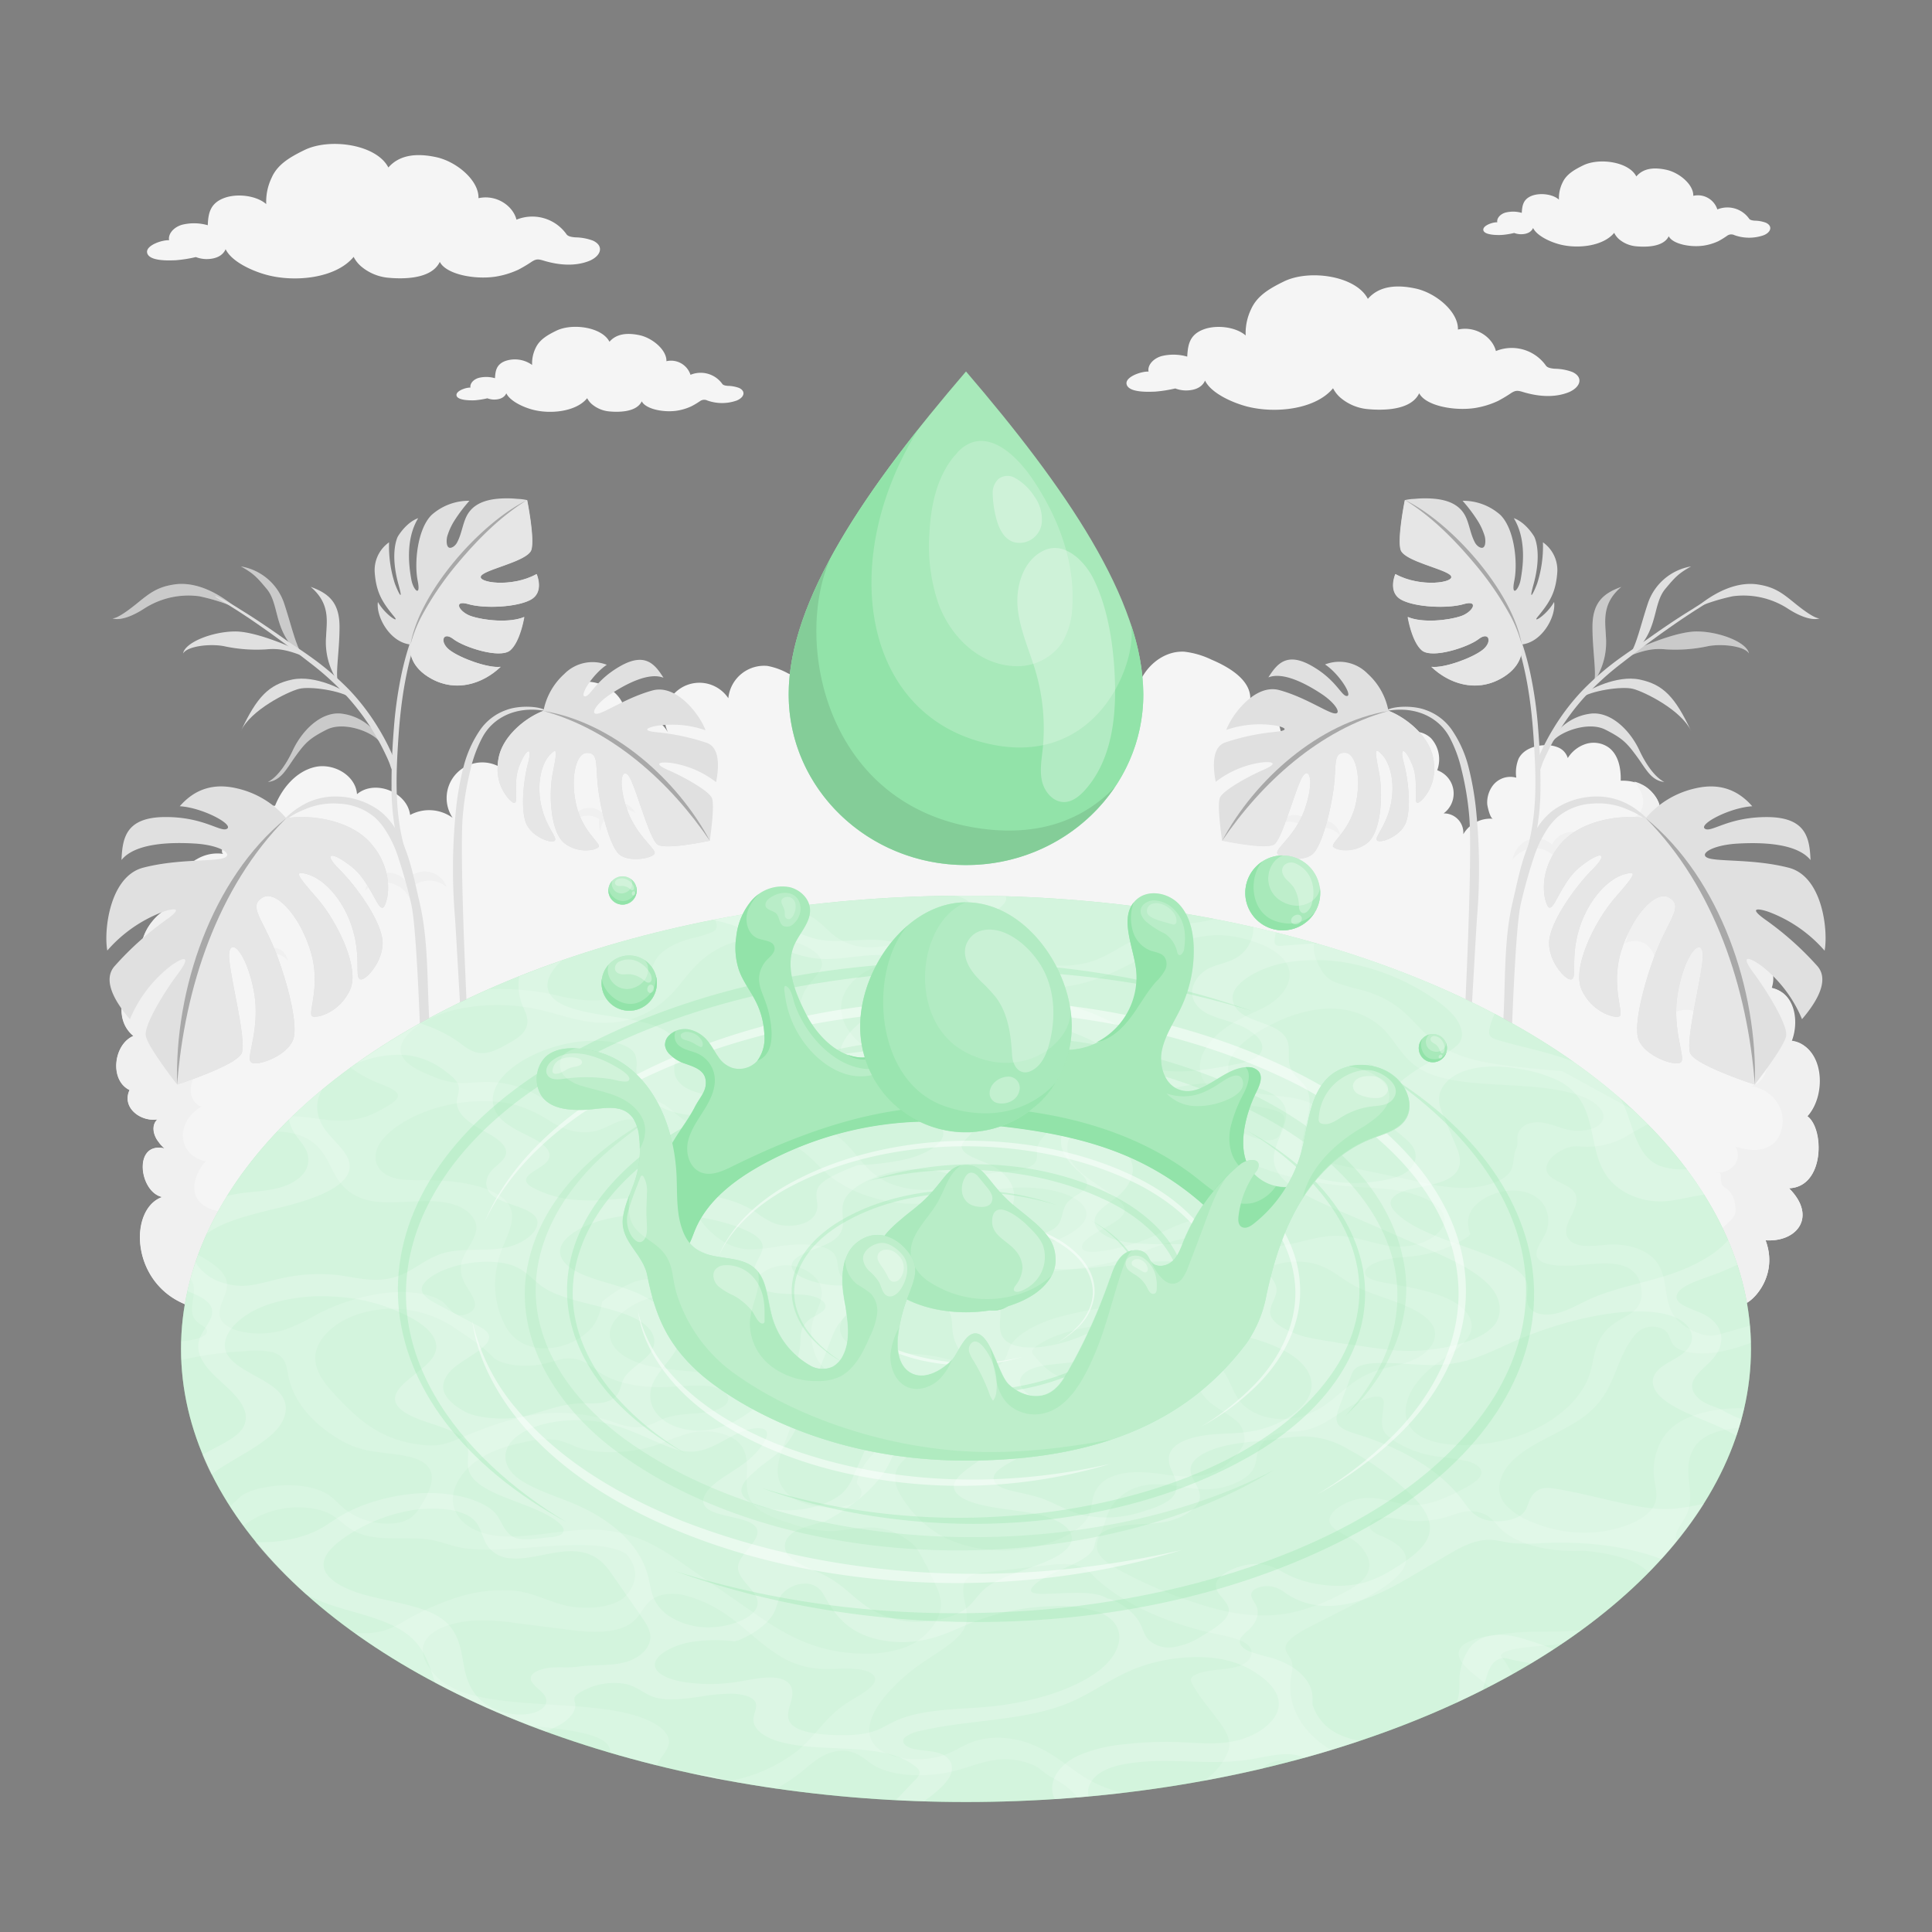 <svg xmlns="http://www.w3.org/2000/svg" viewBox="0 0 500 500"><rect x="0" y="0" width="500" height="500" fill="#808080" stroke="none"/><g id="Plants"><g id="Shrubbery"><path d="M463,307.52c7.31,7.31,2.13,14-6.07,13.47,3.27,8.7-2.66,15.44-5.51,16.51H47.72v-.05c-14-5.91-14.28-24.63-5.7-27.66-6-1.26-7.6-14.46.57-12.58l-.16-.12.24.15a8.08,8.08,0,0,1-1.55-1.65c-1.33-1.63-2.06-4.27-.34-5.9-4.32.7-9.33-3-7.21-7.59-5.28-2.56-4.14-11.85,1-14-5.48-4.45-3.18-13.87,3.35-15.92a6.43,6.43,0,0,1-1.53-3.89c-.58-9.72,7.54-14,9.67-14.29a9.91,9.91,0,0,1,3.54-10.69A10.34,10.34,0,0,1,57.86,221c-1.81-.37,2.81-8.49,3.48-9.17,2.86-2.86,6-3.22,9.84-3.3,1.85-4.58,5.4-8.83,10.21-10s10.64,2.05,11,7c4.6-3.88,13-.58,13.75,5.38a10.34,10.34,0,0,1,11,.74,9.22,9.22,0,0,1,13.14-12.54,6.13,6.13,0,1,1,11-5.46c-1.51-6.29,1-13.85,6.9-16.49s14.23,2.11,13.58,8.54a8.8,8.8,0,0,1,11.13,3.89,9,9,0,0,1,15.6-8.89,9.31,9.31,0,0,1,10.12-8.36,17.64,17.64,0,0,1,5.22,1.87c4.8,2.3,10.28,5.55,10.63,10.87a9.5,9.5,0,0,1,11.19,6.5A15.08,15.08,0,0,1,250.43,182c3.29-3.12,9.83-.63,10.21,3.89,1.26-2.65,5.34-2.69,7.58-.79s3.11,4.91,3.87,7.75a6.6,6.6,0,0,1,8.22-.93c-.37-3.88.44-8.08,3.17-10.86s7.64-3.53,10.52-.91c.67-6.22,6.28-11.85,12.52-11.49a22,22,0,0,1,7,2.05c4.9,2.07,10.71,5.62,10,10.9,5.1.35,9.11,6,7.75,10.94A3.47,3.47,0,0,1,337,192c1.4-4.84,6.85-4.47,10.12-2.08a7.7,7.7,0,0,1,15.27.74c2.14-2,5.9-1.65,8,.44a8.13,8.13,0,0,1,1.56,8.24,6.39,6.39,0,0,1,1.65,11.17,5,5,0,0,1,5.1,5.39,8.1,8.1,0,0,1,7.69-4c-.75-.07-1.48-3.28-1.5-3.87a7.35,7.35,0,0,1,1.43-4.71,5.72,5.72,0,0,1,6.09-2.06,9.56,9.56,0,0,1,.61-4.93c1.18-2.34,4-3.37,6.63-3.47a8.1,8.1,0,0,1,3.68.61,4.31,4.31,0,0,1,2.41,2.72,8.59,8.59,0,0,1,4.71-3.67,6.76,6.76,0,0,1,5.83.9c2.58,1.87,3.25,5.44,3.16,8.63a11.67,11.67,0,0,1,6,1.34,9.72,9.72,0,0,1,1.93,1.52,10.23,10.23,0,0,1,1.13,1.39,6.76,6.76,0,0,1,.28,7.37c5.92.14,7.83,8.89,3.39,12.52,3.42.92,4.53,7.72.54,11.12,2.3,0,5.9,4.85,5.8,7.46,2.27-5,10.83-4.12,11,2.39,5.85-2.5,10.92,2.85,9,8.55,6.1,1.21,7.15,8.68,5.19,13.72,8.35,1.19,9.21,13.78,4.08,19.45C472.21,292.11,472.22,307.2,463,307.52Z" style="fill:#f5f5f5"></path><path d="M411.69,217.58a5.94,5.94,0,0,0-8.88-.57,6.57,6.57,0,0,0-1.17,1.52,6,6,0,0,0-4.83-1.53,6.54,6.54,0,0,0-5.35,5.47,7.17,7.17,0,0,1,12.45,1.61,6.61,6.61,0,0,0,0-1.17,7.32,7.32,0,0,0-.85-2.64,7.59,7.59,0,0,1,.65-.75,7,7,0,0,1,8.65-1A6.25,6.25,0,0,0,411.69,217.58Z" style="fill:#f0f0f0"></path><path d="M331.34,212.7a4.58,4.58,0,0,1,6.85-.44,5.3,5.3,0,0,1,.9,1.17,4.57,4.57,0,0,1,3.72-1.18,5,5,0,0,1,4.13,4.22,5.53,5.53,0,0,0-9.6,1.24,4.57,4.57,0,0,1,0-.9,5.5,5.5,0,0,1,.66-2,5.47,5.47,0,0,0-.51-.57,5.39,5.39,0,0,0-6.67-.77A3.88,3.88,0,0,1,331.34,212.7Z" style="fill:#f0f0f0"></path><path d="M444.7,303.42a4.88,4.88,0,0,1-.53,0A1.39,1.39,0,0,1,444.7,303.42Z" style="fill:#f0f0f0"></path><path d="M463,307.52c7.31,7.31,2.13,14-6.07,13.47,3.27,8.7-2.66,15.44-5.51,16.51H441.8c2.65-2.49,6.06-4.55,5-9.1-.89-3.69.74-7.81-1.83-9.65.9-1.1,2-2,2.93-3a3.55,3.55,0,0,0,1.28-2.45c0-2.48-.74-4.75-2.83-6-1.82-1.12-.23-3.62-1.62-3.81a5.62,5.62,0,0,0,4-1.8,4.17,4.17,0,0,0,.41-4.93c3.25,1,7,1.47,9.7-.74,2.51-2.09,3.17-6.22,1.83-9.33a9.68,9.68,0,0,0-7.49-5.59c3.18-.66,5.17-5,3.73-8.2a7.44,7.44,0,0,0-3.19-3.28c-3.17-1.78-7.47-1.52-9.86,1.35a8.78,8.78,0,0,0-3.77-8.61,7.3,7.3,0,0,0-8.71,1,7.62,7.62,0,0,0-.18-6.48A6.7,6.7,0,0,0,428.4,254c-.41-.23-1.28-.31-1.25-1a1.33,1.33,0,0,1,.17-.43,13.62,13.62,0,0,0,.71-1.55,6.12,6.12,0,0,0-.3-4.55c-1.86-3.54-5.21-3.28-7.26-2.33,2.56-3.83-1.53-10.32-5.56-6.92,2-2.5,3.26-3.76,5.54-4.22,1.69-.35,4-.13,5.12.94,1.82-2.67,1.23-9.24-3.31-9.87,3.32-4.26,1.27-9.13-3.18-10.77,1.87-1,4.71-1.42,5.74-3.81,1.17-2.67-.29-5.26-1.89-7.21l.32.09a1.92,1.92,0,0,1,.32.09,7.53,7.53,0,0,1,1.32.55,4.86,4.86,0,0,1,.55.29l0,0c.21.12.41.25.61.39l.23.17c.14.11.28.21.41.33s.27.24.4.36a.68.68,0,0,1,.12.12l.13.13a2.8,2.8,0,0,1,.28.31,7.92,7.92,0,0,1,.84,1.07h0a1.31,1.31,0,0,1,.17.28,2.32,2.32,0,0,1,.19.31,10.15,10.15,0,0,1,.55,1.27,1.13,1.13,0,0,1,0,.15.26.26,0,0,1,0,.11,2.17,2.17,0,0,1,.07.24,1.29,1.29,0,0,1,0,.19,1.42,1.42,0,0,1,0,.2,6.63,6.63,0,0,1-.85,4.62,5.07,5.07,0,0,1,3.86,1.73c.14.15.27.3.4.46,2.16,2.84,2.29,7.72-.87,10.33,3.42.92,4.53,7.72.54,11.12,2.3,0,5.9,4.85,5.8,7.46a3.49,3.49,0,0,1,.39-.74,4.94,4.94,0,0,1,.49-.64,2.47,2.47,0,0,1,.28-.28,4.67,4.67,0,0,1,1-.71q.36-.19.72-.36h0a6.91,6.91,0,0,1,.77-.25c3.21-.83,7.22.84,7.37,5.37a6.68,6.68,0,0,1,7.9,1.67,7,7,0,0,1,1.35,5.65,10.13,10.13,0,0,1-.3,1.24,7.46,7.46,0,0,1,3.11,1.44,2.6,2.6,0,0,1,.36.3,7.49,7.49,0,0,1,.81.89,10.34,10.34,0,0,1,1.8,6.76c0,.41-.06.82-.11,1.23s-.14.85-.23,1.26-.2.83-.33,1.23c-.07.21-.13.4-.21.6a6.92,6.92,0,0,1,2.07.53,4.44,4.44,0,0,1,.72.37,3.87,3.87,0,0,1,.68.46,6.21,6.21,0,0,1,.63.52l.29.29c3.85,4.08,3.87,12.71-.31,17.28C472.21,292.11,472.22,307.2,463,307.52Z" style="fill:#f0f0f0"></path><path d="M55.16,329.07c-5.09,1.15-1.28-13.19,2.19-15.44-10.88-1.83-6.56-10.74-4.07-13.08-7.07-1.42-8.33-9.75-1.2-14.16-1.53-.5-3.75-2.81-2.2-6.94,1.82-4.84,9-5.36,11-5.54-1.56-.37-6.13-5.91-1.78-10.45a13.08,13.08,0,0,1-3.55,1.85A5.86,5.86,0,0,1,51,265c-.85-.49-4.08-3.6-.93-7-8,.21-2.31-10.85,4-10.48-2.9-1.82-5.21-4-4.15-7.89a9,9,0,0,1,6.54-6c-5-2.81-7.9-6.65-5.59-11.21a13.06,13.06,0,0,0-1.28.87,10.55,10.55,0,0,0-1.22,1.09h0A10.53,10.53,0,0,0,46,234c-2.13.26-10.25,4.57-9.67,14.29a6.43,6.43,0,0,0,1.53,3.89c-6.53,2.05-8.83,11.47-3.35,15.92-5.13,2.17-6.27,11.46-1,14-2.12,4.55,2.89,8.29,7.21,7.59-1.72,1.63-1,4.27.34,5.9a8.08,8.08,0,0,0,1.55,1.65l-.24-.15.16.12c-8.17-1.88-6.56,11.32-.57,12.58-8.58,3-8.28,21.75,5.7,27.66v.05h15C58.79,336.28,55.33,333.51,55.16,329.07Z" style="fill:#f0f0f0"></path><path d="M72.3,337.49h.08v0Z" style="fill:#f0f0f0"></path><path d="M115.11,228.52a6,6,0,0,0-8.74-1.82,6.08,6.08,0,0,0-1.33,1.35,6,6,0,0,0-4.61-2.2,6.34,6.34,0,0,0-6,4.66,7.2,7.2,0,0,1,5.08-2.16,7.54,7.54,0,0,1,7.07,5.52,5.66,5.66,0,0,0,.1-1.17,7.46,7.46,0,0,0-.52-2.74,7.53,7.53,0,0,1,.73-.65,7,7,0,0,1,8.7.24A5.53,5.53,0,0,0,115.11,228.52Z" style="fill:#f0f0f0"></path><path d="M147.9,212.46a4.91,4.91,0,0,1,6.59-3,5.13,5.13,0,0,1,1.25.83,5.08,5.08,0,0,1,3.3-2.54,4.89,4.89,0,0,1,5.37,2.62,5.57,5.57,0,0,0-4.3-.8,6.33,6.33,0,0,0-4.75,5.57,5,5,0,0,1-.25-.9,5.82,5.82,0,0,1,0-2.24,5.54,5.54,0,0,0-7.48,1.33A4.36,4.36,0,0,1,147.9,212.46Z" style="fill:#f0f0f0"></path><path d="M62.05,245.54a3.65,3.65,0,0,1,5.46-.28,4,4,0,0,1,.71.94,3.62,3.62,0,0,1,3-.9,4,4,0,0,1,3.25,3.39,4.41,4.41,0,0,0-7.65.9,4.43,4.43,0,0,1,0-.72,4.51,4.51,0,0,1,.54-1.61,4.31,4.31,0,0,0-5.7-1.14A4.21,4.21,0,0,1,62.05,245.54Z" style="fill:#f0f0f0"></path></g><g id="plants"><path d="M106.43,234c2.4,10.33,3.69,81.13,4.26,103.43h2.4c0-12.18-1.81-69.56-2-73.54-.57-10-.22-20.55-2.49-30.29-1.12-4.77-2.13-10.09-4-14.62-1.72-4.11-3.88-7.81-7.86-10.15a19.5,19.5,0,0,0-9.91-2.7,17.12,17.12,0,0,0-8.62,2.29,22.72,22.72,0,0,0-3,2.11c-.48.4-.93.85-1.42,1.24-.09.06-1.08.94-1,.95.62.07,1.33-.66,1.8-1a20.25,20.25,0,0,1,3.92-2.1A18.72,18.72,0,0,1,87.93,208a15.23,15.23,0,0,1,9.18,3.64,17,17,0,0,1,3,3.78,29.11,29.11,0,0,1,2.59,5.4A127.26,127.26,0,0,1,106.43,234Z" style="fill:#e0e0e0"></path><path d="M99.93,225.66c0-.13-.07-.25-.11-.39s-.1-.35-.16-.53a15.89,15.89,0,0,0-1-2.48,10.11,10.11,0,0,0-.52-1A14.34,14.34,0,0,0,97,219.55a17.13,17.13,0,0,0-1.16-1.45c-5-5.66-14.85-7.43-21.77-6.36A23.54,23.54,0,0,0,61.19,204c-5.55-1.28-10.55-.08-14.66,4.65,5.93.38,13.88,4.67,12.27,5.8s-5.95-3.07-16.15-3S31.7,217,31.44,222.57c3.46-4.31,12.32-4.67,19-4.26s10.16,2.85,7.4,3.77-12,.19-20.77,2.47S26.83,241,27.77,246a35.82,35.82,0,0,1,14.35-10c2.2-.81,6-1.55.82,2.09A79.62,79.62,0,0,0,29.8,249.88c-3.47,3.67-.05,9.39,3.82,13.91A34,34,0,0,1,44.15,250c3.07-2.24,5.75-3.15,1.91,2C43,256,37.28,265.1,37.72,268s8.13,12.68,8.13,12.68,15-4.82,16.64-8-3.61-22-3.17-26,4.41-.14,6.32,9.58-2,17.19-.74,18.58,9.49-1.49,11-5.89-2.52-18.26-5.66-25.19-5.62-9.5-2.25-11.48,9.53,4.59,12.38,13.87-1,16.37.52,16.9,7.26-1.32,9.75-7-3.44-17.71-8.63-23.66-6.15-7.27-2.22-6.06,9,6.24,11.37,13.82.55,12.88,2.09,13.3,6.5-5.34,5.68-10.56S92.32,229.47,87.84,225s-1.94-4.8,3.35-.52a14.78,14.78,0,0,1,2.24,2.3c.22.27.43.56.64.85a41.66,41.66,0,0,1,2.56,4.2l.41.73c.06.12.13.23.19.34s.24.44.35.62l.17.27c.11.18.22.34.32.48s.21.25.3.35c.34.35.64.41.93.12a2,2,0,0,0,.35-.61l.18-.45a9.73,9.73,0,0,0,.29-1,12.24,12.24,0,0,0,.27-1.71A15.94,15.94,0,0,0,99.93,225.66Z" style="fill:#e0e0e0"></path><path d="M99.93,225.66c0-.13-.07-.25-.11-.39s-.1-.35-.16-.53a15.89,15.89,0,0,0-1-2.48,10.11,10.11,0,0,0-.52-1A14.34,14.34,0,0,0,97,219.55a17.13,17.13,0,0,0-1.16-1.45c-5-5.66-14.85-7.43-21.77-6.36C54,229.35,45.85,261,45.85,280.68c0,0,15-4.82,16.64-8s-3.61-22-3.17-26,4.41-.14,6.32,9.58-2,17.19-.74,18.58,9.49-1.49,11-5.89-2.52-18.26-5.66-25.19-5.62-9.5-2.25-11.48,9.53,4.59,12.38,13.87-1,16.37.52,16.9,7.26-1.32,9.75-7-3.44-17.71-8.63-23.66-6.15-7.27-2.22-6.06,9,6.24,11.37,13.82.55,12.88,2.09,13.3,6.5-5.34,5.68-10.56S92.32,229.47,87.84,225s-1.94-4.8,3.35-.52a14.78,14.78,0,0,1,2.24,2.3c.22.27.43.56.64.85a41.66,41.66,0,0,1,2.56,4.2l.41.73c.06.12.13.23.19.34s.24.44.35.62l.17.27c.11.18.22.34.32.48s.21.25.3.35c.34.35.64.41.93.12a2,2,0,0,0,.36-.61c.06-.15.12-.3.17-.45a7.73,7.73,0,0,0,.29-1,10.74,10.74,0,0,0,.27-1.71A15.43,15.43,0,0,0,99.93,225.66Z" style="fill:#e6e6e6"></path><path d="M74.08,211.74c-17.84,17.9-26.35,44.16-28.23,68.94-.76-24.34,8.9-53.28,28.23-68.94Z" style="fill:#e0e0e0"></path><g style="opacity:0.25"><path d="M74.08,211.74c-17.84,17.9-26.35,44.16-28.23,68.94-.76-24.34,8.9-53.28,28.23-68.94Z"></path></g><path d="M124.57,337.46h1.75c-3.11-21.65-7.93-111.84-6.54-126.42a76.49,76.49,0,0,1,2-11.94,33.87,33.87,0,0,1,3-8.15,13.49,13.49,0,0,1,2-2.85c3.84-4.1,9.53-5.15,14.83-4-1.71-1.45-7.35-1.61-10.62-.34a13.8,13.8,0,0,0-6.72,5.12A30,30,0,0,0,120,198.3a77.07,77.07,0,0,0-2.13,12.64,151.12,151.12,0,0,0-.15,26.14C118.27,243.93,122.17,320.8,124.57,337.46Z" style="fill:#e0e0e0"></path><path d="M130.89,205.77a10.39,10.39,0,0,0,.79,1,6.82,6.82,0,0,0,.55.53l.28.22a1.55,1.55,0,0,0,.45.26c.29.08.45-.07.54-.41a1.61,1.61,0,0,0,.06-.33c0-.13,0-.27,0-.42a1.93,1.93,0,0,1,0-.24v-.52c0-.1,0-.19,0-.29V205a30.1,30.1,0,0,1,.09-3.61c0-.26.06-.52.11-.78a10.47,10.47,0,0,1,.59-2.28c1.8-4.65,3.53-5.37,2.32-.88s-1.94,11.84-.57,15.47,6.63,5.5,7.46,4.66-2.3-3.53-3.51-9.23.15-10.74,2.21-12.94,1.92-1,.79,4.66-.53,15.51,3.12,18.22,8,1.78,8.75.9-4.25-4-5.81-11,0-13.37,2.83-13.34,2.22,2.58,2.74,8.14,3,15.86,5.57,18.1,8.92,1,9.18-.27-4.91-4.69-7.23-11.57-1.19-10.77.53-8.4,5.28,16.3,7.46,17.73,13.5-1,13.5-1,1.35-9,.57-11-7.76-5.74-11.17-7.21c-4.31-1.86-2.27-2.25.5-1.94a25,25,0,0,1,11.74,5c.82-4.28.92-9.18-2.63-10.25a58.19,58.19,0,0,0-12.63-2.67c-4.61-.45-1.94-1.35-.25-1.64a26.37,26.37,0,0,1,12.77,1.12c-1.24-3.57-7.29-12.06-13.73-10.3s-12,5.57-14.12,6-.75-2.42,3.34-5.1,9.86-5.67,13.63-4.19c-2.18-3.43-4.68-6.7-11.19-3s-7.74,7.95-9.18,7.81,2.07-5.76,5.7-8.16a10.22,10.22,0,0,0-11,2.37,17.2,17.2,0,0,0-5.4,9.61c-4.8,1.84-10.41,6.54-11.55,12a13.34,13.34,0,0,0-.22,1.34,11.31,11.31,0,0,0-.08,1.52,7.24,7.24,0,0,0,0,.81,12.06,12.06,0,0,0,.27,1.95c0,.13.06.26.08.39s.06.19.08.29A11.76,11.76,0,0,0,130.89,205.77Z" style="fill:#e0e0e0"></path><path d="M130.89,205.77a8.17,8.17,0,0,0,.79,1,6.82,6.82,0,0,0,.55.53l.27.22a1.39,1.39,0,0,0,.46.26c.29.08.45-.07.54-.41a1.61,1.61,0,0,0,.06-.33c0-.13,0-.27,0-.42a1.93,1.93,0,0,1,0-.24v-.52c0-.1,0-.19,0-.29V205a30.1,30.1,0,0,1,.09-3.61c0-.26.06-.52.11-.78a10.47,10.47,0,0,1,.59-2.28c1.8-4.65,3.53-5.37,2.32-.88s-1.94,11.84-.57,15.47,6.63,5.5,7.46,4.66-2.3-3.53-3.51-9.23.15-10.74,2.21-12.94,1.92-1,.79,4.66-.53,15.51,3.12,18.22,8,1.78,8.75.9-4.25-4-5.81-11,0-13.37,2.83-13.34,2.22,2.58,2.74,8.14,3,15.86,5.57,18.1,8.92,1,9.18-.27-4.91-4.69-7.23-11.57-1.19-10.77.53-8.4,5.28,16.3,7.46,17.73,13.5-1,13.5-1c-7.16-12.52-23.88-29.72-43.07-33.63-4.8,1.84-10.41,6.54-11.55,12a13.34,13.34,0,0,0-.22,1.34,11.31,11.31,0,0,0-.08,1.52,7.24,7.24,0,0,0,0,.81,12.06,12.06,0,0,0,.27,1.95c0,.13.06.26.08.39s.06.19.08.29A11.41,11.41,0,0,0,130.89,205.77Z" style="fill:#e6e6e6"></path><path d="M140.66,184c17.87,4.91,32.85,18.54,43.07,33.63-8.38-15.78-25.07-30.69-43.07-33.63Z" style="fill:#e0e0e0"></path><g style="opacity:0.25"><path d="M140.66,184c17.87,4.91,32.85,18.54,43.07,33.63-8.38-15.78-25.07-30.69-43.07-33.63Z"></path></g><path d="M98,191.69c-1.82-2.27-9-5.11-13.46-2.86s-5.57,3.45-8,6.8-3.73,6.37-7.23,6.75c1.57-.74,4.07-3.08,6.48-8.22s7.22-9.9,12.33-9.5a13.5,13.5,0,0,1,10.15,6.4Z" style="fill:#e0e0e0"></path><path d="M98,191.69c-1.82-2.27-9-5.11-13.46-2.86s-5.57,3.45-8,6.8-3.73,6.37-7.23,6.75c1.57-.74,4.07-3.08,6.48-8.22s7.22-9.9,12.33-9.5a13.5,13.5,0,0,1,10.15,6.4Z" style="opacity:0.1"></path><path d="M90.67,180.56c-2.2-1.72-10.27-3.05-13.27-2.29s-12.55,5.51-15.06,10.93c4.14-8.84,7.22-12.06,13.28-13.33s13.46,2.84,14.3,3.54Z" style="fill:#e0e0e0"></path><path d="M86.72,175.23a18.23,18.23,0,0,1-2.32-10.62c.13-3.72,1.16-8.38-4-12.73,4.68,1.67,7.44,4.06,7.47,10.25s-1.2,12.79-.32,14.47Z" style="fill:#e0e0e0"></path><path d="M79,170c-3.67-1.4-6.3-2.32-10-1.95a39.7,39.7,0,0,1-11.08-.83c-3.68-.68-9.44,0-10.54,1.9.48-2.87,7.56-5.66,13.42-5.7s16,4.74,16,4.74Z" style="fill:#e0e0e0"></path><path d="M62.35,146.59A14.29,14.29,0,0,1,73.48,156c1.9,5.65,3.15,11.59,4.91,13.57,0,0-2.62-1-4.88-5.39s-2-8.8-4.5-11.79S65.62,148.41,62.35,146.59Z" style="fill:#e0e0e0"></path><path d="M62.35,146.59A14.29,14.29,0,0,1,73.48,156c1.9,5.65,3.15,11.59,4.91,13.57,0,0-2.62-1-4.88-5.39s-2-8.8-4.5-11.79S65.62,148.41,62.35,146.59Z" style="opacity:0.1"></path><path d="M61.14,157.32c-6.1-5.1-11.61-6.71-16-6.07s-6.42,2.25-9.59,4.83-5.44,4-6.46,3.95c1.56.56,4.57-.09,8.53-2.72a21.15,21.15,0,0,1,13.94-3A52.31,52.31,0,0,1,61.14,157.32Z" style="fill:#e0e0e0"></path><path d="M61.14,157.32c-6.1-5.1-11.61-6.71-16-6.07s-6.42,2.25-9.59,4.83-5.44,4-6.46,3.95c1.56.56,4.57-.09,8.53-2.72a21.15,21.15,0,0,1,13.94-3A52.31,52.31,0,0,1,61.14,157.32Z" style="opacity:0.1"></path><path d="M55.85,154.26A42.31,42.31,0,0,1,62,157.62q3.09,1.89,6.09,3.92c1.94,1.3,3.85,2.63,5.78,4S78,168.27,80,169.72a73.18,73.18,0,0,1,10.49,8.92A57.85,57.85,0,0,1,98,188.56a56.23,56.23,0,0,1,3.29,6.24,11.25,11.25,0,0,1,1.1,4.64.27.27,0,0,1,0,.16.25.25,0,0,1-.27.07c-.85-.16-1-1.32-1.27-2-.38-1-.85-2-1.31-2.94-.83-1.74-1.76-3.44-2.75-5.1a61.27,61.27,0,0,0-7-9.41,74.49,74.49,0,0,0-9.63-8.73c-3.71-2.89-7.47-5.73-11.32-8.45-2.1-1.48-4.22-2.95-6.38-4.35-1-.67-2.08-1.33-3.13-2-1.2-.73-2.42-1.43-3.56-2.25C55.69,154.43,55.76,154.22,55.85,154.26Z" style="fill:#e0e0e0"></path><path d="M115.4,149.36c-6,7.11-9.44,15.76-11.42,24.77a107.53,107.53,0,0,0-2.06,14.52c-.39,4.88-.62,9.79-.59,14.69a62.17,62.17,0,0,0,2,16.24c.21.73,1.51.38,1.29-.4-2.56-9.22-2.13-19.08-1.49-28.53s2.06-18.9,5.42-27.8a62,62,0,0,1,6.9-13.43S115.44,149.32,115.4,149.36Z" style="fill:#e0e0e0"></path><path d="M106.2,166.79c-5.3-.55-8.94-7.23-8.4-11,1.94,3.41,5.74,5.66,4.27,3.87-3.1-3.77-4.69-6.22-5.09-11.47a8.8,8.8,0,0,1,3.71-7.84,31.46,31.46,0,0,0,1.46,10.56c.56,1.62,2.48,5.78,1,.42-2.36-8.44-.21-12.44-.21-12.44s2.07-3.64,5.29-4.79c-3.49,5.73-2.26,13.13-1.78,15.87s2.55,4.77,1.64.29-.1-13.34,3.62-17a14.49,14.49,0,0,1,9.78-3.66,40.08,40.08,0,0,0-3.91,5.17,16.34,16.34,0,0,0-1.84,4.06c-.29,1.1-.33,3.93,1.66,2.6a3.14,3.14,0,0,0,1-1.25c1-1.95,1.28-4.15,2.14-6.14,1.43-3.33,4.52-4.55,7.93-4.93a26.83,26.83,0,0,1,5.45,0,12.2,12.2,0,0,1,2.53.33s2,9.89,1.09,12.86-11.8,5-13,6.73,7.88,3.15,14.37-.45c0,0,2.06,4.66-1.52,6.63s-12,2.35-16.13,1.15-2.44,2.07.76,3.13,9.87,1.82,13.69.19c0,0-1,6.33-3.62,8.62s-12-.78-14.71-2.89-3.7.72-1,2.82,10,4.76,13.22,4.35c-4.62,4.41-11.46,6.6-17.82,3.14C105,172.05,106.2,166.79,106.2,166.79Z" style="fill:#e0e0e0"></path><path d="M106.2,166.79c0,.19,0,.37-.07.55-.11,1.43.14,5.42,5.58,8.36,6.36,3.46,13.2,1.27,17.82-3.14-3.21.41-10.49-2.24-13.22-4.35s-1.74-4.92,1-2.82,12.13,5.17,14.71,2.89,3.62-8.62,3.62-8.62c-3.82,1.63-10.48.88-13.69-.19s-4.92-4.33-.76-3.13,12.55.83,16.13-1.15,1.52-6.63,1.52-6.63c-6.49,3.6-15.6,2.22-14.37.45s12.09-3.77,13-6.73-1.08-12.85-1.09-12.86C124.86,135.34,108.22,154.92,106.2,166.79Z" style="fill:#e6e6e6"></path><path d="M136.39,129.42c-6.94,4.29-12.77,10.19-18,16.43A80.55,80.55,0,0,0,109,159.68a34.87,34.87,0,0,0-2.75,7.11c2.28-13.57,18-31.41,30.19-37.37Z" style="fill:#e0e0e0"></path><g style="opacity:0.25"><path d="M136.39,129.42c-6.94,4.29-12.77,10.19-18,16.43A80.55,80.55,0,0,0,109,159.68a34.87,34.87,0,0,0-2.75,7.11c2.28-13.57,18-31.41,30.19-37.37Z"></path></g></g><g id="plants"><path d="M393.57,234c-2.4,10.33-3.69,81.13-4.26,103.43h-2.4c0-12.18,1.93-69.73,2.16-73.72.57-10,.1-20.37,2.37-30.11,1.12-4.77,2.13-10.09,4-14.62,1.72-4.11,3.88-7.81,7.86-10.15a19.5,19.5,0,0,1,9.91-2.7,17.12,17.12,0,0,1,8.62,2.29,22.72,22.72,0,0,1,3,2.11c.48.4.93.85,1.42,1.24.09.06,1.08.94.95.95-.62.07-1.33-.66-1.8-1a20.25,20.25,0,0,0-3.92-2.1,18.72,18.72,0,0,0-9.38-1.65,15.23,15.23,0,0,0-9.18,3.64,17,17,0,0,0-3,3.78,29.11,29.11,0,0,0-2.59,5.4A127.26,127.26,0,0,0,393.57,234Z" style="fill:#e0e0e0"></path><path d="M399.61,230.94a12.24,12.24,0,0,0,.27,1.71,9.73,9.73,0,0,0,.29,1l.18.45a2,2,0,0,0,.35.61c.29.29.59.23.93-.12a3.85,3.85,0,0,0,.29-.35,5,5,0,0,0,.33-.48l.17-.27c.11-.18.23-.4.35-.62s.13-.22.19-.34l.41-.73a41.66,41.66,0,0,1,2.56-4.2c.21-.29.42-.58.64-.85a14.78,14.78,0,0,1,2.24-2.3c5.29-4.28,7.83-4,3.35.52S401.85,237.68,401,242.9s4.12,11,5.68,10.56-.33-5.73,2.09-13.3,7.43-12.6,11.37-13.82,2.95.1-2.22,6.06-11.12,18-8.63,23.66,8.24,7.52,9.75,7-2.32-7.63.52-16.9,9-15.86,12.38-13.87.88,4.55-2.25,11.48-7.22,20.78-5.66,25.19,9.85,7.28,11.05,5.89-2.64-8.87-.74-18.58,5.89-13.55,6.32-9.58-4.78,22.86-3.17,26,16.64,8,16.64,8,7.71-9.77,8.13-12.68-5.29-12-8.34-16.08c-3.84-5.11-1.16-4.2,1.91-2a34,34,0,0,1,10.53,13.83c3.87-4.52,7.29-10.24,3.82-13.91a79.62,79.62,0,0,0-13.14-11.72c-5.16-3.64-1.38-2.9.82-2.09a35.82,35.82,0,0,1,14.35,10c.94-5.06-.47-19.2-9.28-21.47s-18-1.55-20.76-2.47.74-3.37,7.4-3.77,15.51-.05,19,4.26c-.26-5.54-1-11.09-11.21-11.13s-14.54,4.16-16.15,3,6.34-5.42,12.27-5.8c-4.11-4.73-9.11-5.93-14.66-4.65a23.54,23.54,0,0,0-12.89,7.72c-6.92-1.07-16.73.7-21.77,6.36a17.13,17.13,0,0,0-1.16,1.45,14.34,14.34,0,0,0-1.13,1.74,10.11,10.11,0,0,0-.52,1,15.89,15.89,0,0,0-1,2.48c-.06.18-.11.36-.16.53s-.07.26-.11.39A15.94,15.94,0,0,0,399.61,230.94Z" style="fill:#e0e0e0"></path><path d="M399.61,230.94a10.74,10.74,0,0,0,.27,1.71,7.73,7.73,0,0,0,.29,1c.05.15.11.3.17.45a2,2,0,0,0,.36.61c.29.29.59.23.93-.12a3.85,3.85,0,0,0,.29-.35,5,5,0,0,0,.33-.48l.17-.27c.11-.18.23-.4.35-.62s.13-.22.19-.34l.41-.73a41.66,41.66,0,0,1,2.56-4.2c.21-.29.42-.58.64-.85a14.78,14.78,0,0,1,2.24-2.3c5.29-4.28,7.83-4,3.35.52S401.85,237.68,401,242.9s4.12,11,5.68,10.56-.33-5.73,2.09-13.3,7.43-12.6,11.37-13.82,2.95.1-2.22,6.06-11.12,18-8.63,23.66,8.24,7.52,9.75,7-2.32-7.63.52-16.9,9-15.86,12.38-13.87.88,4.55-2.25,11.48-7.22,20.78-5.66,25.19,9.85,7.28,11.05,5.89-2.64-8.87-.74-18.58,5.89-13.55,6.32-9.58-4.78,22.86-3.17,26,16.64,8,16.64,8c0-19.67-8.15-51.33-28.23-68.94-6.92-1.07-16.73.7-21.77,6.36a17.13,17.13,0,0,0-1.16,1.45,14.34,14.34,0,0,0-1.13,1.74,10.11,10.11,0,0,0-.52,1,15.89,15.89,0,0,0-1,2.48c-.06.18-.11.36-.16.53s-.07.26-.11.39A15.43,15.43,0,0,0,399.61,230.94Z" style="fill:#e6e6e6"></path><path d="M425.92,211.74c17.84,17.9,26.35,44.16,28.23,68.94.76-24.34-8.9-53.28-28.23-68.94Z" style="fill:#e0e0e0"></path><g style="opacity:0.25"><path d="M425.92,211.74c17.84,17.9,26.35,44.16,28.23,68.94.76-24.34-8.9-53.28-28.23-68.94Z"></path></g><path d="M375.43,337.46h-1.75c3.11-21.65,7.93-111.84,6.54-126.42a76.49,76.49,0,0,0-2-11.94,33.87,33.87,0,0,0-3-8.15,13.49,13.49,0,0,0-2-2.85c-3.84-4.1-9.53-5.15-14.83-4,1.71-1.45,7.35-1.61,10.62-.34a13.8,13.8,0,0,1,6.72,5.12A30,30,0,0,1,380,198.3a77.07,77.07,0,0,1,2.13,12.64,151.12,151.12,0,0,1,.15,26.14C381.73,243.93,377.83,320.8,375.43,337.46Z" style="fill:#e0e0e0"></path><path d="M370.74,202.24c0-.1.05-.19.08-.29s.06-.26.08-.39a12.06,12.06,0,0,0,.27-1.95,7.24,7.24,0,0,0,0-.81,11.31,11.31,0,0,0-.08-1.52,13.34,13.34,0,0,0-.22-1.34c-1.14-5.44-6.75-10.14-11.55-12a17.2,17.2,0,0,0-5.4-9.61,10.22,10.22,0,0,0-11-2.37c3.63,2.4,7.14,8,5.7,8.16s-2.67-4.12-9.18-7.81-9-.42-11.19,3c3.77-1.48,9.55,1.51,13.63,4.19s5.43,5.51,3.34,5.1-7.69-4.24-14.12-6-12.49,6.73-13.73,10.3a26.37,26.37,0,0,1,12.77-1.12c1.69.29,4.36,1.19-.25,1.64a58.19,58.19,0,0,0-12.63,2.67c-3.55,1.07-3.45,6-2.63,10.25a25,25,0,0,1,11.74-5c2.77-.31,4.81.08.5,1.94-3.41,1.47-10.38,5.2-11.17,7.21s.57,11,.57,11,11.34,2.41,13.5,1,5.73-15.36,7.46-17.73,2.86,1.52.53,8.4-7.5,10.24-7.23,11.57,6.59,2.5,9.18.27,5-12.55,5.57-18.1-.13-8.1,2.74-8.14,4.4,6.4,2.83,13.34-6.58,10.07-5.81,11,5.1,1.8,8.75-.9S358,205.7,356.91,200s-1.28-6.87.79-4.66,3.43,7.23,2.21,12.94-4.34,8.4-3.51,9.23,6.08-1,7.46-4.66.65-11-.57-15.47.52-3.77,2.32.88a10.47,10.47,0,0,1,.59,2.28c.05.26.08.52.11.78a30.1,30.1,0,0,1,.09,3.61v.61c0,.1,0,.19,0,.29v.52a1.93,1.93,0,0,1,0,.24c0,.15,0,.29,0,.42a1.61,1.61,0,0,0,.06.33c.09.34.25.49.54.41a1.55,1.55,0,0,0,.45-.26l.28-.22a6.82,6.82,0,0,0,.55-.53,10.39,10.39,0,0,0,.79-1A11.76,11.76,0,0,0,370.74,202.24Z" style="fill:#e0e0e0"></path><path d="M370.74,202.24c0-.1.05-.19.08-.29s.06-.26.08-.39a12.06,12.06,0,0,0,.27-1.95,7.24,7.24,0,0,0,0-.81,11.31,11.31,0,0,0-.08-1.52,13.34,13.34,0,0,0-.22-1.34c-1.14-5.44-6.75-10.14-11.55-12-19.19,3.91-35.91,21.11-43.07,33.63,0,0,11.34,2.41,13.5,1s5.73-15.36,7.46-17.73,2.86,1.52.53,8.4-7.5,10.24-7.23,11.57,6.59,2.5,9.18.27,5-12.55,5.57-18.1-.13-8.1,2.74-8.14,4.4,6.4,2.83,13.34-6.58,10.07-5.81,11,5.1,1.8,8.75-.9S358,205.7,356.91,200s-1.28-6.87.79-4.66,3.43,7.23,2.21,12.94-4.34,8.4-3.51,9.23,6.08-1,7.46-4.66.65-11-.57-15.47.52-3.77,2.32.88a10.47,10.47,0,0,1,.59,2.28c.05.26.08.52.11.78a30.1,30.1,0,0,1,.09,3.61v.61c0,.1,0,.19,0,.29v.52a1.93,1.93,0,0,1,0,.24c0,.15,0,.29,0,.42a1.61,1.61,0,0,0,.06.33c.09.34.25.49.54.41a1.39,1.39,0,0,0,.46-.26l.27-.22a6.82,6.82,0,0,0,.55-.53,8.17,8.17,0,0,0,.79-1A11.41,11.41,0,0,0,370.74,202.24Z" style="fill:#e6e6e6"></path><path d="M359.34,184c-17.87,4.91-32.85,18.54-43.07,33.63,8.38-15.78,25.07-30.69,43.07-33.63Z" style="fill:#e0e0e0"></path><g style="opacity:0.25"><path d="M359.34,184c-17.87,4.91-32.85,18.54-43.07,33.63,8.38-15.78,25.07-30.69,43.07-33.63Z"></path></g><path d="M402,191.69c1.82-2.27,9-5.11,13.46-2.86s5.57,3.45,8.05,6.8,3.73,6.37,7.23,6.75c-1.57-.74-4.07-3.08-6.48-8.22s-7.22-9.9-12.33-9.5a13.5,13.5,0,0,0-10.15,6.4Z" style="fill:#e0e0e0"></path><path d="M409.33,180.56c2.2-1.72,10.27-3.05,13.27-2.29s12.55,5.51,15.06,10.93c-4.14-8.84-7.22-12.06-13.28-13.33s-13.46,2.84-14.3,3.54Z" style="fill:#e0e0e0"></path><path d="M413.28,175.23a18.23,18.23,0,0,0,2.32-10.62c-.13-3.72-1.16-8.38,4-12.73-4.68,1.67-7.44,4.06-7.47,10.25s1.2,12.79.32,14.47Z" style="fill:#e0e0e0"></path><path d="M413.28,175.23a18.23,18.23,0,0,0,2.32-10.62c-.13-3.72-1.16-8.38,4-12.73-4.68,1.67-7.44,4.06-7.47,10.25s1.2,12.79.32,14.47Z" style="opacity:0.1"></path><path d="M421,170c3.67-1.4,6.3-2.32,10-1.95a39.7,39.7,0,0,0,11.08-.83c3.68-.68,9.44,0,10.54,1.9-.48-2.87-7.56-5.66-13.42-5.7s-16,4.74-16,4.74Z" style="fill:#e0e0e0"></path><path d="M421,170c3.67-1.4,6.3-2.32,10-1.95a39.7,39.7,0,0,0,11.08-.83c3.68-.68,9.44,0,10.54,1.9-.48-2.87-7.56-5.66-13.42-5.7s-16,4.74-16,4.74Z" style="opacity:0.1"></path><path d="M437.65,146.59A14.29,14.29,0,0,0,426.52,156c-1.9,5.65-3.15,11.59-4.91,13.57,0,0,2.62-1,4.88-5.39s2-8.8,4.5-11.79S434.38,148.41,437.65,146.59Z" style="fill:#e0e0e0"></path><path d="M438.86,157.32c6.1-5.1,11.61-6.71,16-6.07s6.42,2.25,9.59,4.83,5.44,4,6.46,3.95c-1.56.56-4.57-.09-8.53-2.72a21.15,21.15,0,0,0-13.94-3A52.31,52.31,0,0,0,438.86,157.32Z" style="fill:#e0e0e0"></path><path d="M444.15,154.26a42.31,42.31,0,0,0-6.12,3.36q-3.09,1.89-6.09,3.92c-1.94,1.3-3.85,2.63-5.78,4s-4.12,2.78-6.14,4.23a73.18,73.18,0,0,0-10.49,8.92,57.85,57.85,0,0,0-7.55,9.92,56.23,56.23,0,0,0-3.29,6.24,11.25,11.25,0,0,0-1.1,4.64.27.27,0,0,0,0,.16.25.25,0,0,0,.27.07c.85-.16,1-1.32,1.27-2,.38-1,.85-2,1.31-2.94.83-1.74,1.76-3.44,2.75-5.1a61.27,61.27,0,0,1,7-9.41,74.49,74.49,0,0,1,9.63-8.73c3.71-2.89,7.47-5.73,11.32-8.45,2.1-1.48,4.22-2.95,6.38-4.35,1-.67,2.08-1.33,3.13-2s2.42-1.43,3.56-2.25C444.31,154.43,444.24,154.22,444.15,154.26Z" style="fill:#e0e0e0"></path><path d="M384.6,149.36c6,7.11,9.44,15.76,11.42,24.77a107.53,107.53,0,0,1,2.06,14.52c.39,4.88.62,9.79.59,14.69a62.17,62.17,0,0,1-2,16.24c-.21.73-1.51.38-1.29-.4,2.56-9.22,2.13-19.08,1.49-28.53s-2.06-18.9-5.42-27.8a62,62,0,0,0-6.9-13.43S384.56,149.32,384.6,149.36Z" style="fill:#e0e0e0"></path><path d="M393.8,166.79c5.3-.55,8.94-7.23,8.4-11-1.94,3.41-5.74,5.66-4.27,3.87,3.1-3.77,4.69-6.22,5.09-11.47a8.8,8.8,0,0,0-3.71-7.84,31.46,31.46,0,0,1-1.46,10.56c-.56,1.62-2.48,5.78-1,.42,2.36-8.44.21-12.44.21-12.44s-2.07-3.64-5.29-4.79c3.49,5.73,2.26,13.13,1.78,15.87s-2.55,4.77-1.64.29.1-13.34-3.62-17a14.49,14.49,0,0,0-9.78-3.66,40.08,40.08,0,0,1,3.91,5.17,16.34,16.34,0,0,1,1.84,4.06c.29,1.1.33,3.93-1.66,2.6a3.14,3.14,0,0,1-1-1.25c-1-1.95-1.28-4.15-2.14-6.14-1.43-3.33-4.52-4.55-7.93-4.93a26.83,26.83,0,0,0-5.45,0,12.2,12.2,0,0,0-2.53.33s-2,9.89-1.09,12.86,11.8,5,13,6.73-7.88,3.15-14.37-.45c0,0-2.06,4.66,1.52,6.63s12,2.35,16.13,1.15,2.44,2.07-.76,3.13-9.87,1.82-13.69.19c0,0,1,6.33,3.62,8.62s12-.78,14.71-2.89,3.7.72,1,2.82-10,4.76-13.22,4.35c4.62,4.41,11.46,6.6,17.82,3.14C395,172.05,393.8,166.79,393.8,166.79Z" style="fill:#e0e0e0"></path><path d="M393.8,166.79c0,.19.05.37.07.55.11,1.43-.14,5.42-5.58,8.36-6.36,3.46-13.2,1.27-17.82-3.14,3.21.41,10.49-2.24,13.22-4.35s1.74-4.92-1-2.82-12.13,5.17-14.71,2.89-3.62-8.62-3.62-8.62c3.82,1.63,10.48.88,13.69-.19s4.92-4.33.76-3.13-12.55.83-16.13-1.15-1.52-6.63-1.52-6.63c6.49,3.6,15.6,2.22,14.37.45s-12.09-3.77-13-6.73,1.08-12.85,1.09-12.86C375.14,135.34,391.78,154.92,393.8,166.79Z" style="fill:#e6e6e6"></path><path d="M363.61,129.42c6.94,4.29,12.77,10.19,18,16.43a80.55,80.55,0,0,1,9.46,13.83,34.87,34.87,0,0,1,2.75,7.11c-2.28-13.57-18-31.41-30.19-37.37Z" style="fill:#e0e0e0"></path><g style="opacity:0.25"><path d="M363.61,129.42c6.94,4.29,12.77,10.19,18,16.43a80.55,80.55,0,0,1,9.46,13.83,34.87,34.87,0,0,1,2.75,7.11c-2.28-13.57-18-31.41-30.19-37.37Z"></path></g></g></g><g id="Water"><g id="water"><ellipse cx="250" cy="349.08" rx="203.15" ry="117.28" style="fill:#92E3A9"></ellipse><ellipse cx="250" cy="349.08" rx="203.15" ry="117.28" style="fill:#fff;opacity:0.6"></ellipse><g style="opacity:0.2"><path d="M407.11,422.07c-3.74.28-7.32.11-11,.23a75.77,75.77,0,0,0-10.82,1.11,16.71,16.71,0,0,0-6.22,2c-2.28,1.61-1.73,3.63-.49,5.13,1.74,2.18,4.54,4,6.75,6q3.12-1.62,6.16-3.32c-1-1.48-1.7-3-2.62-4.05-.26-.27-.51-.56-.37-.88.24-.55,1.67-1.11,3.28-1.46a47.56,47.56,0,0,1,5.14-.7q3.58-.33,7.17-.62c1.8-1.21,3.54-2.44,5.25-3.68C408.59,421.94,407.85,422,407.11,422.07Z" style="fill:#fff;opacity:0.7"></path><path d="M434.38,368.21a12.88,12.88,0,0,0-5.29,6.49,15.71,15.71,0,0,0-1,7.83c.35,2.69,1.44,5.43-.76,8.19-2.62,3.28-9.43,5.58-15.45,5.89a34.66,34.66,0,0,1-15.52-2.79,18.34,18.34,0,0,1-6.57-4.2c-3.36-3.77-1.86-9.16,3.7-13.36,4.72-3.58,11.8-6.16,16.55-9.72,8.26-6.24,7.45-13.82,12.8-20.7a6,6,0,0,1,3.08-2.25c2.3-.69,4.62.13,5.47,1.22s.9,2.43,1.89,3.48c1.81,1.86,6.45,2.35,10.8,1.72a43.76,43.76,0,0,0,9.07-2.51c0-1.48-.11-2.95-.24-4.42h-.05L446.11,345a14.2,14.2,0,0,1-3.08.65,8.17,8.17,0,0,1-3.27-.58A14.48,14.48,0,0,1,434,341.5c-2-2.28-2.48-5-2.89-7.74s-.83-5.46-2.86-7.74-5.95-4-11-3.94c-2.75.06-5.75.66-8.19.22s-3.57-1.77-3.72-3.21.58-3,1.32-4.46c1.07-2.19,2.08-4.55.6-6.33s-5-2.51-6.41-4.21c-1.77-2,.24-5.2,4.34-6.86a8,8,0,0,1,1.93-.54,12.18,12.18,0,0,1,2.42.07,20.31,20.31,0,0,0,11.64-2.84s2.23-1.41,5.35-3q-1.77-1.79-3.64-3.54l-18.5-10.15c-8-.76-16.31-1.36-22.55-2.91-16.57-4.1-13.62-13.59-29.21-18.05a60.77,60.77,0,0,1-7.18-2.11,7.16,7.16,0,0,1-3.56-3.28c-1.32-2.24-2.21-4.56-1.71-7-8.36-2.39-16.94-4.42-25.68-6.1-.72.19-1.47.38-2.26.53-4.41.87-8.66,1.09-12.57,2.4a51.85,51.85,0,0,0-9.13,4.13c-2.77,1.56-5.46,3.29-8.91,4.24a28.07,28.07,0,0,1-10.47.62c-6.05-.7-10.87-2.64-16-4.22a42.76,42.76,0,0,0-17.8-2.07c-4.33.51-8.77,1.87-12.89,1.74a14.7,14.7,0,0,1-9.83-4.12c-2.22-2-4.23-4.22-8.12-5.24a31.36,31.36,0,0,0-4.69-.72Q193.29,236.33,185,238a3.37,3.37,0,0,1,.49,1.5c0,.57-.13,1.18-1.15,1.72a32.53,32.53,0,0,1-5.38,1.62c-5.21,1.42-8,3.54-9.22,5.49s-1.29,3.87-2.65,5.83c-1.18,1.69-4.15,3.68-9.33,4.44a32.39,32.39,0,0,1-9.55-.14c-2.72-.43-4.88-1.09-7.46-1.57a68.48,68.48,0,0,0-14.23-.89,212,212,0,0,0-20.14,10.19,176.06,176.06,0,0,0-15.62,10.13,31.1,31.1,0,0,0,7,3.92c2.47,1,5.4,2,5.21,3.45-.14,1.2-2.38,2.45-4.57,3.61a19.83,19.83,0,0,1-6.58,2.39c-4.27.72-8.2,0-11.84-.46-1.32-.17-2.76-.29-4.27-.37q-2.06,2-4,4a21.91,21.91,0,0,1,3.82.41c6.32,1.32,8.44,5.34,10.23,9s4.32,7.61,10.93,8.63c5,.76,11.19-.38,16.5.05,6.54.54,8.9,3.2,9.79,5.23,1.23,2.81-1.53,6-3,8.95a7.44,7.44,0,0,0,.08,6.53c1.12,2.69,5.56,6.81.44,8.51-3.23,1.07-4.32-2.21-6.25-3.48-3.42-2.23-9.69-2.79-15.74-1.93a52.76,52.76,0,0,0-16.72,5.53,52,52,0,0,1-7.64,3.68c-7.25,2.48-16.47.69-17.27-3.34-.49-2.59,1.92-5.48,1.88-8.14,0-3.26-3.68-5.6-7.47-7.75q-1.14,3.12-2,6.26a3.55,3.55,0,0,1,.23.31c2.16,3.37-1.94,8.3,1.85,11.08,1,.76,2.62,1.44,2.1,2.51-.36.78-1.74,1.41-3.15,1.73-1.13.26-2.29.37-3.43.52,0,1.61,0,3.22,0,4.83a96.54,96.54,0,0,1,16.43-2.29,22.52,22.52,0,0,1,7.13.23c3.38.95,3.69,3.51,4.08,5.73,1.14,6.33,5.53,12.07,12.59,16.44a23.3,23.3,0,0,0,7,3.05c4.83,1.17,11.26,1,14.88,3,4.93,2.72,2.3,7.91-.56,12.27a7.55,7.55,0,0,1-2.69,2.72c-3,1.67-7.47,1.36-10.46.46a18.34,18.34,0,0,1-5.91-2.92c-1.68-1.3-2.83-2.87-4.76-4.06-3.69-2.23-10.29-2.87-16.53-1.59A16.13,16.13,0,0,0,63,386.78c-1.38.88-2.12,2-3.42,2.91a.41.41,0,0,1-.11.07q1.65,2.58,3.51,5.11a23.56,23.56,0,0,1,14.42-4.78c13.36.38,8.92,7.74,23.14,8,3.22.06,6.72-.09,9.59.23,4.24.47,6.24,1.84,10.28,2.39,4.83.66,11.11.24,16.85-.19,6.29-.48,13-1,18.19-.35,2.84.36,6,1.24,6.81,2.23,2.16,2.55,2.81,5.52,1.2,8.44a8.48,8.48,0,0,1-2.13,2.73c-3.51,2.77-10.61,3-15.17,1.88s-8-3.23-13.11-3.8a38.7,38.7,0,0,0-15.31,1.93,70,70,0,0,0-13.3,6.06,23.08,23.08,0,0,1-5.31,2.44,20,20,0,0,1-6.36.52c-.37,0-.73-.06-1.1-.09q6.84,4.91,14.73,9.48a221.59,221.59,0,0,0,30.84,14.63c8.11.82,16,1.68,19.17,4.09a3.8,3.8,0,0,1,1.59,2.93q5.94,1.74,12,3.24c.65-1.71,2.48-3.46,3-5.19.64-2.35-1.25-4.38-3.93-5.82-12.93-7-40.41-2.4-52.91-9.59a15.33,15.33,0,0,1-5.5-5.37c-1.59-2.56-2.18-5.85,1.54-8.46,2.62-1.82,6.77-2.83,10.56-3.05a56.29,56.29,0,0,1,10.75.65l14.48,1.83c4.8.59,11,.92,14.9-1.5,3.75-2.35,3.47-6.31,8.43-7.61a12.82,12.82,0,0,1,6.7.34c10.89,3.12,15.38,10.11,23.27,15.13a22.12,22.12,0,0,0,10.72,3.62c2.73.18,5.73-.12,8.51,0s5.52.87,5.91,2.36c.55,2.19-3.85,4.34-6.93,6.31-6,3.79-8.23,8.63-13.33,12.72a40.32,40.32,0,0,1-17.28,7.65q6,1.1,12,2a45.89,45.89,0,0,0,7.21-4.9c2.41-2,5.21-4.55,9.21-4.88s6.1,1.91,8.38,3.46c4.57,3.08,13.66,3.77,21.67,1.66,3.51-.94,6.85-2.35,10.47-2.79a18.24,18.24,0,0,1,9.51,1.32c2,.91,2.7,2,4.47,3a27.27,27.27,0,0,1,4.83,3.15,15.47,15.47,0,0,1,2.23,2.3q6-.49,11.86-1.19A33.23,33.23,0,0,1,278,458.11c-3.49-2.45-6.75-5.08-11.44-6.86-4-1.51-9.74-2.28-14.75-.49-2.33.82-4.1,2.08-6.33,3-6.87,2.86-16,1.43-19-2s-1.12-8.13,2.2-12.33a47.51,47.51,0,0,1,10.19-9.21c3.93-2.7,8.69-5.34,10.49-8.45,2.28-3.87-.53-7.4,0-11.22a3.51,3.51,0,0,1,2.26-2.9,12.63,12.63,0,0,1,3.53-.76l15-1.7c2.88-.34,5.95-.66,8.35-.08a9.77,9.77,0,0,1,4.74,3c7,6.65,17.89,11.78,31.11,14.68,3.15.69,6.57,1.31,8.46,2.81s1.39,4.21-2,5.5c-2.62,1-6.17.85-9.12,1.55-3.86.91-3.75,2-3.21,3,1.44,2.88,3.84,5.63,5.91,8.41,2.26,3,4.89,6.21,3.25,9.63a17,17,0,0,1-6.13,7.2q7.74-1.41,15.3-3.19c.79-.95,2.09-1.83,4.8-2.12a10.73,10.73,0,0,1,3.21.12q4.92-1.31,9.73-2.76c-.49-.3-1-.6-1.43-.92-6.84-4.69-10-11.1-9-17.89.23-1.5.67-3,.09-4.4-.47-1.15-1.62-2.14-1.51-3.37.14-2,3.55-3.93,6.6-5.51q5.37-2.71,10.75-5.47c6.74-3.45,14.24-7.76,13.82-12.12-.22-2.41-2.94-4.24-6.06-5.63a8.16,8.16,0,0,1-3-1.73c-.62-.74-.41-1.85.93-2.55,2.15-1.12,5-.41,7.3,0a26.88,26.88,0,0,0,12.19-1,25.12,25.12,0,0,1,3.61-1.08,8.89,8.89,0,0,1,6.11,1,17.33,17.33,0,0,1,3.12,3.11c3.66,3.81,11.18,6.11,19.77,6h2.53c5.47.53,10.65,1.65,14.08,3.8a9.38,9.38,0,0,1,2.18,1.81c2.65-2.7,5.12-5.44,7.37-8.22-1-1.9,1.06-4.1,2.2-6.19,3.33-6.23-1.65-12,2.46-18.24,1.11-1.66,3.54-3.61,8.53-4.45a26.55,26.55,0,0,1,2.81-.32q.78-2.55,1.37-5.12C445.56,364.28,438.76,365.42,434.38,368.21ZM342,261.12c8-.75,13.74,2.52,16.83,6.07s4.86,7.73,10.17,10.25c6.1,2.91,15.62,3.05,24.33,3.58s17.94,1.88,21,6.13c1,1.41,1,3.45-1.62,4.67a11.7,11.7,0,0,1-7.12.49c-2.08-.47-3.77-1.31-6-1.71a8.37,8.37,0,0,0-3.24,0,4.4,4.4,0,0,0-3.58,3.08c-.19,1.19.21,2.32-.36,3.52-1.3,2.8.21,5.57-3.63,7.88-2.73,1.63-6.79,2.37-10.31,2.36a47,47,0,0,1-9.73-1.3l-20.23-4.23c-4.86-1-10.23-2.42-10.54-5.44s4.28-6.15,3.32-8.9c-.7-2.07-4.34-3.12-8-3.63s-7.75-.69-10.75-1.78c-4.53-1.67-5.74-5.29-3.84-8.69s6.46-6.54,11.73-9A36.11,36.11,0,0,1,342,261.12ZM222,384.29c1.63,1.55,1.22,3.86-2.11,5.1s-8.11.72-11-.11c-4.14-1.19-6.48-3.61-7.27-6.27s-.06-5.57,1-8.44c1.53-4,3.85-8.33,1.3-11.64a14.05,14.05,0,0,0-5.34-3.55,55.92,55.92,0,0,0-14.84-3.92c-5.54-.74-11.66-.9-16.64-2.2-6-1.57-10.07-5-9.15-9.1s7.6-8.47,15.05-9.29c6.29-.69,12.93.9,18.42-1.5,3.76-1.65,5.54-4.76,9.85-5.68a10.74,10.74,0,0,1,7.51,1.2c2.63,1.54,4,3.72,3.88,6.08s-1.66,4.74-2.34,7.1a13.18,13.18,0,0,0,.23,7.22,9.56,9.56,0,0,0,7.47,7.21c6.73,1.64,17.64-.91,22.25,2.12,3.25,2.12,1.3,5.91-2.18,8.81s-8.29,5.37-11.55,8.32a15.64,15.64,0,0,0-4.76,7.6A1.19,1.19,0,0,0,222,384.29Zm-35.71-63.61c-5-3.5-7.55-8.1-7.34-13.05a10.81,10.81,0,0,1,3.44-7.62,21.11,21.11,0,0,1,11.48-5.24A19.54,19.54,0,0,1,207,297.44c3,2,4.82,4.48,7.41,6.65a32.08,32.08,0,0,0,11.22,5.76,36.46,36.46,0,0,0,13.55,1.63c6.28-.46,12.45-2.69,18.74-3.63,6.61-1,13.31-.52,18.09,1.3,3.88,1.5,6.52,4.26,4.39,7.18-3.16,4.31-12.54,6.51-19.63,9.4-.38.15-1.65.42-1.65.42a82.09,82.09,0,0,1-18.39,2.48c-4.26.08-9-.08-12.69,1.66a27.64,27.64,0,0,1-3.08,1.54c-3.41,1.17-6.85-.36-7.63-2.18s-.22-4-1.82-5.54c-2.31-2.25-8.33-2.4-13.65-1.63a46,46,0,0,1-7.71.86A13.79,13.79,0,0,1,186.27,320.68Zm48.92,29.65c-3.46-.15-7.18,0-10.33-.54-4.78-.84-7.8-3.42-7.46-6.41s4-6.22,9.09-8A58.43,58.43,0,0,1,239,333L273,329c6.5-.76,13.23-1.56,19.24-3.66,2.57-.9,4.94-2,7.53-2.88,3.93-1.31,6.38-2.22,10.42-2.16,0,0,1.41.13,1.82.23,4.41,1,6.86,3.62,6.83,6.43s-3.23,6.08-8.17,7.69a44.4,44.4,0,0,1-7.89,1.53L290,337.9a100.06,100.06,0,0,0-17,3.24c-5.4,1.7-10.35,4.51-11.75,7.65-.8,1.8-.85,4-3.87,5.1s-6.07-.07-8.46-1A43.62,43.62,0,0,0,235.19,350.33Zm32-.85a3.15,3.15,0,0,1,1.17-1.2c3.54-2.5,8.94-4.07,14.13-5s10.5-1.34,15.72-2.22a80.6,80.6,0,0,0,25.81-8.9c1.27-1.25,2.19-2.72,4-3.81,3.54-2.22,9.51-2.27,13.14-1s5.75,3.38,8.66,5c3.44,2,8,3.27,12.05,4.83s7.87,3.54,9.13,6.32-.65,6.54-5.66,8.61c-3.06,1.26-6.75,1.73-9.9,2.9-8.15,3-10.87,9.86-19.68,11.8-6.85,1.5-12.72-1.19-15.05-4.37s-2.68-7-6.2-9.75a11.27,11.27,0,0,0-7-2.21c-4.78,0-9.3,2.42-13.65,4.19-4.66,1.9-10.33,3.29-15.15,2.79-5.76-.6-8.62-3.65-10.94-6.47C267.35,350.52,267,350,267.17,349.48Zm77.3-29.61c-5.94.36-12.43,3.5-17.59,2.55-5.49-1-4.69-6-9.93-7.22-3.35-.82-8,.22-11.69,1.67s-6.87,3.31-10.68,4.6-10.37,2.92-13.26,2.4c-1.58-.3-1.42-1.32-1.25-1.68,1.47-3.29,10.62-5.63,10.93-8.86.12-1.26-1-2.31-2.13-3.24-3.91-3.1-9.12-5.69-11.53-9.33s-1.18-8.88,5.53-11.88c6.47-2.91,15.14-2.43,20.54-.34S312,294,316,296.85c8,5.54,20,9.17,33.73,10.23,3.71.29,7.56.39,11.1.9a28.26,28.26,0,0,1,8.43,2.41c2.87,1.4,4.89,3.43,4.56,5.8s-3.52,5.08-7.84,6C358.05,324,352.45,319.37,344.47,319.87Zm-123-66.57c5-4.49,15.78-7.21,23.49-6,7.89,1.29,11.56,5.91,19,7.63a36.26,36.26,0,0,0,16.73-.61c6.17-1.66,11.22-4.62,16.49-7.21s11.66-5,17.91-5.09a27.73,27.73,0,0,1,7.12,1c5.34,1.4,9.71,3.82,11.08,7.1s-.57,7.46-5.73,10.35c-1.78,1-3.83,1.81-5.72,2.74-6.36,3.1-10.6,7.51-11.26,11.67s2.32,7.95,7.85,10c3.4,1.3,8.24,1.39,11.75,2.6,3.72,1.26,1.72,3.58,1.17,5.66a2.07,2.07,0,0,1-.93,1.38c-1.3.81-3.44.61-4.85.2-10.7-3.14-13.27-12.06-25.95-13.12-4.32-.36-9.27.29-13.26-.44-4.74-.88-7.07-3.49-9.62-5.77A15.53,15.53,0,0,0,265,271.23c-6.5.36-12.16,4.11-18.67,5.36a27.81,27.81,0,0,1-18.07-2.86c-5.59-2.94-9.7-6.84-10.47-11.46C217.32,259.38,218.25,256.15,221.46,253.3Zm-.06,23.81,10,5.65a11,11,0,0,0,4.87,1.71c5.09.39,9.86-3,14.84-4.83a27,27,0,0,1,12.79-1.42,23.79,23.79,0,0,1,8.77,3.13c2.77,1.73,3.82,5.67,1.66,8.24s-5.67,5.1-6,7.7c-.18,1.37.51,2.8-1,4.08-2.35,1.93-7.13,1.64-11,2.29-4.05.69-7.51,2.64-11.46,3.61A24.06,24.06,0,0,1,229.72,306c-3.76-1.77-5.9-4.37-8-6.9s-4.27-5.13-8.07-6.88c-3.21-1.47-7.48-2.3-10.05-4.12-3.94-2.82-2.39-7.89,3.4-11.11a16.48,16.48,0,0,1,6.85-2.08A13.19,13.19,0,0,1,221.4,277.11ZM117.51,261.39a49.43,49.43,0,0,1,23.35.24c6.36,1.6,12.81,4.2,20.55,2.59,7.22-1.48,11.71-5.89,14.82-9.79s6.62-8.3,13.47-10.51a27.75,27.75,0,0,1,13.54-.75c3.67.79,6.5,2.09,8.08,3.59,1.33,1.27,1.77,2.69,1.05,4.05-.8,1.52-2.31,3-3.35,4.47-1.85,2.59-2.32,5.3-1.4,7.68,1,2.56,3.59,5.09,1.3,7.84s-8.86,4.42-11.59,7.21-.54,6.05-2.82,9.06-9.61,5.12-14.31,4.05-5.76-4.31-9.65-5.94c-3.34-1.4-8.71-1.4-13.26,0-1.5.46-2.88,1-4.42,1.39-5.52,1.26-9.9-1-13.35-2.87A26.59,26.59,0,0,0,125.74,280c-2.25,0-4.6.37-6.8.28a20.83,20.83,0,0,1-7.18-1.81c-3.56-1.44-7.08-3.15-7.9-5.69C102.5,268.55,109.43,263.42,117.51,261.39Zm-7.42,44a48.79,48.79,0,0,1-6.21-.15c-6.82-.92-8.23-5.88-5.12-10,2.89-3.76,8.77-7.13,15.55-8.88s14.22-1.84,19.68-.24a36.29,36.29,0,0,1,8.87,4.35c2.9,1.73,7.26,3.47,11.91,2.05,2.74-.83,4.94-2.63,7.79-2.8a7.22,7.22,0,0,1,3.91.92c3.37,1.72,5.49,4.16,5.95,6.91.85,5-3.52,10.52-2.93,15.53.44,3.83,3.81,7.1,8.78,9.33,1.84.84,4,1.56,5.24,2.69s1.5,2.84-.35,4.17c-2.07,1.48-5.71,1.86-8.66,1.8s-6-.39-9,.3c-3.78.88-7.69,3.91-9.65,5.44-.45,2.37-1,4.82-3,7.13a16.82,16.82,0,0,1-10.41,4.93c-6.4.6-10.05-2.68-11.68-5.78-3.17-6-3.46-12.83-.9-19.68,1.4-3.67,3.61-7.54,2.22-10.85C130,307.57,120,305.37,110.09,305.43ZM109.85,374c-10.89-1-16.76-6.4-21.67-11.47-3.33-3.45-6.69-7.06-6.59-11.34s4.71-9.42,12.46-11.48a28.86,28.86,0,0,1,24.44,4.53c3.5,2.38,6.74,4.41,9.28,7.2,2.93,2.16,9.18,2.65,14.57,1.14,1.09-.3,2.18-.68,3.31-.88,4.5-.73,7,1.67,9.43,3.39,3.64,2.6,9.69,4,16.37,3.91,4.2-.09,8.74-.77,12.51-.18s6.16,3.25,3.1,5.25c-3.57,2.33-9.79,1.25-14.47,2.79-2,.67-3.63,1.81-5.76,2.27-3,.64-5.54-.22-7.78-1a43.9,43.9,0,0,0-16.5-2.45c-8.4.46-16.64,3.61-24.1,6.75a20.53,20.53,0,0,1-4.24,1.43A15.64,15.64,0,0,1,109.85,374Zm132.38,45.57a15.58,15.58,0,0,1-9,7.09,29.52,29.52,0,0,1-9.27,1.3c-12.94,0-21.35-5.34-28.58-10.36l-19.1-13.26c-5.85-4.05-12.61-8.37-23-8.47-8.06-.08-17.07,2.44-24.62,1.59-8.77-1-12.56-6.32-11.19-11.57,1-3.83,4.65-8,10.88-10.53a42.17,42.17,0,0,1,7.27-2.11,23.94,23.94,0,0,1,8.61-.57,24,24,0,0,1,4.71,1.71c5.69,2.2,14.88,1.87,22.11-.81a57.74,57.74,0,0,1,7.55-2.72c5.29-1.19,10.46.28,12.66,2.6s2.11,5.32,2,8.19-.1,5.86,2.17,8.16,6.16,3.51,10.1,4.75a29.53,29.53,0,0,0,9.52,1.69c3.41-.06,7-1,10.4-.91a15.83,15.83,0,0,1,8.29,2.47c3.18,2,3.55,2.87,5.1,5.64a5.94,5.94,0,0,0,.56,1.12,12.37,12.37,0,0,1,1.26,2.51C242.71,411.58,245,414.63,242.23,419.61Zm40.71-32.3c-.48,1.78-.4,3.55-1.39,5.33-2.21,4.12-10.11,7.56-17.62,8.38a35.37,35.37,0,0,1-19.33-3,28.32,28.32,0,0,1-10.39-9.28c-2.32-3.22-4.15-7.12-.39-10.76s11.79-5.82,14.44-9.53c1.93-2.66,1-5.93,5.35-7.73a13.66,13.66,0,0,1,8.07-.39c2.33.6,4.11,1.62,6.26,2.35,6.91,2.31,18,1.14,25.48-2.69,2.89-1.49,5.69-3.46,9.26-3.8a7.56,7.56,0,0,1,6.41,2c1.16,1.29,2.24,3.06,3.52,4.31,1.77,1.77,6.5,4.11,8.12,6a7,7,0,0,1,1.37,4.15c-.12,1.66-1.69,3.57-3.36,5.19a13.83,13.83,0,0,1-4.69,3.19c-4.17,1.67-9.13,1.11-13.31.51s-9.26-1-13.27.78A7.7,7.7,0,0,0,282.94,387.31Zm100.38-5.74c-.48,1.6-3.06,3-5.45,4.22-3.37,1.72-7.27,3.57-11.36,3.73-4.69.19-7.91-1.92-12.58-1.82-5.37.12-10.92,3.84-9.73,6.53.67,1.63,3.17,2.62,5.1,3.79a11,11,0,0,1,4.5,4.66,5.23,5.23,0,0,1-.91,6c-1.48,1.65-4,3-6.62,4.3A49.73,49.73,0,0,1,334,417.4c-8.38,1.66-16.25,0-22.76-2A118.78,118.78,0,0,1,290,406.5c-3.15-1.71-6.23-3.73-6.14-6.44,0-1.34.82-2.72,1.39-4.09.87-2.12,1.19-4.25,2.58-6.35a13.11,13.11,0,0,1,8-5.13c6.23-1.36,11.37,1.34,17.65.9,4.37-.31,8.9-2.34,10.58-4.73,1.19-1.71,1-3.42,1.5-5.13a7,7,0,0,1,5.17-4.52c2-.54,4.17-.4,6.27-.73,7.3-1.12,10.74-6.87,17.9-8.62a5.69,5.69,0,0,1,1.82-.2,1.4,1.4,0,0,1,1.39,1.62c-.06,3.29-1.91,7.32,2.22,9.24l.25.43A27.81,27.81,0,0,0,372.37,377a65.29,65.29,0,0,1,7.45,1.17C382.05,378.78,383.78,380,383.32,381.57ZM366.59,371a7.11,7.11,0,0,1-2.78-6.24c.21-3.8,2.84-7.86,7.35-11.36,2.86-2.21,6.49-4.25,8.36-6.66,3-3.87.67-7.79-3.86-10.16s-10.91-3.49-17.12-4.59c-2.56-.45-5.48-1.21-5.25-2.81.17-1.35,2.69-2.61,5.15-3.16s5-.61,7.51-.94A32,32,0,0,0,380,320l.51-.6c-.71-2.06-1-4.3.55-6.53s5.33-4.38,9.4-4.72c4.67-.38,7.85,1.63,9.17,3.84a7.81,7.81,0,0,1,0,7.88c-1.07,2.07-2.91,4.35-1.47,6s5.82,1.9,9.66,1.61,8-.87,11.24-.16c4.37.95,5.54,3.91,5.74,6.66a5.84,5.84,0,0,1-2.27,5.55c-1.13.89-2.73,1.62-4,2.46-6,3.77-5.69,8.74-7,13.25-1.71,5.78-7.44,12-16.87,15.77S372,375.19,366.59,371Z" style="fill:#fff;opacity:0.7"></path></g><g style="opacity:0.2"><path d="M402.09,426.83a82.21,82.21,0,0,0-9.25-3.13c-2.74-.68-6.42-1-9.34.27a7.69,7.69,0,0,0-3.72,3.41,14.94,14.94,0,0,0-2,5.94c-.2,2,.11,4-.4,6a7.89,7.89,0,0,1-.48,1.33q3.47-1.6,6.84-3.3c.33-1.21.68-2.42,1.06-3.62a9.61,9.61,0,0,1,1.27-2.82,4.33,4.33,0,0,1,2.66-1.8,4,4,0,0,1,1.6.2c1.56.41,3.72.74,5.93,1.15C398.23,429.29,400.18,428.07,402.09,426.83Z" style="fill:#fff"></path><path d="M71.75,312.69c7.11-1.7,15.14-4.16,17.85-8.12,2.92-4.25-1.81-7.79-4.72-11.28-2.77-3.3-3.86-7.38-1.46-11.37q-4.62,3.81-8.67,7.79a11.09,11.09,0,0,0,1.41,3.5c.88,1.42,2.08,2.6,2.87,4.09a5.71,5.71,0,0,1,.24,5.24c-1.38,2.85-5,4.47-8.1,5.12-3.56.75-7,.77-10.62,1.45-.61.12-1.23.27-1.85.44a85.85,85.85,0,0,0-5.23,9.78C57.71,316.06,65.11,314.29,71.75,312.69Z" style="fill:#fff"></path><path d="M178.53,458.89q4.88,1,9.81,2a29,29,0,0,0-8.48-1.88C179.42,458.93,179,458.91,178.53,458.89Z" style="fill:#fff"></path><path d="M441,389.17c-2,.45-4,.79-6,1.08-6.25.9-12-.54-17.55-1.78-5.08-1.14-10.08-2.45-15.33-3.24-2-.3-3.9-.36-5.55,1.76-1.27,1.62-1,3.56-2.82,5-2.35,1.87-7.31,2.14-10,1.11s-3.85-2.91-5.11-4.65c-5.29-7.25-14.63-13.2-26.76-17.06-2.14-.68-4.46-1.35-5.44-2.6s-.46-3,.15-4.58c1-2.74,2.07-5.48,3.1-8.23A3.68,3.68,0,0,1,351,354c1.29-.89,3.44-1.17,5.3-1.24,7-.27,13.39,1.27,20.44,0,5.67-1,10.48-3.6,15.4-5.75a101.88,101.88,0,0,1,16.8-5.6c7.64-1.82,16.17-2.82,22.48-1.2s8.88,6.63,3.68,10.4c-1.67,1.22-4,2.2-5.46,3.48-3.27,2.74-1.86,5.92.89,8.08,3.26,2.58,8,4.37,12.52,6.28a51.85,51.85,0,0,1,6.33,3.15c.48-1.43.91-2.87,1.3-4.31A35.4,35.4,0,0,1,446,365.1c-1.71-1-3.76-1.34-5.42-2.45-2-1.36-3.22-3.21-2.4-5.22s3.37-3.81,5.07-5.74c3.85-4.39,2.6-9.38-3-11.88-2.83-1.26-6.93-2.34-6.31-4.6s5.18-3.73,8.89-5.06a66.54,66.54,0,0,0,6.81-2.86c-.69-2.14-1.49-4.26-2.39-6.38-3.13,3.75-8.75,6.57-13,8.17-7.46,2.8-16.29,4.05-23.2,7.31-3.6,1.69-7.51,4.11-11.5,3.8-2.73-.21-4.07-1.71-4.3-3.24s.3-3.17,0-4.67c-.54-2.48-3.4-4.36-6.6-5.88-9.16-4.33-21.9-6.79-27.58-12.77-1-1.06-1.74-2.38-.61-3.67,2.36-2.72,9.58-2.56,13.85-4.63,4.42-2.14,3.83-5.54,2.75-8.17s-2.23-5.3-3.34-7.94c-.79-1.9-1.6-3.82-1.18-5.9s2.23-4.36,5.55-5.79c4.76-2,10.76-1.72,15.43-.85a36.25,36.25,0,0,1,9.79,3c13.1,6.86,4.79,21.94,17.47,29a18.76,18.76,0,0,0,10.61,2.16c3.24-.27,6.53-1.31,9.74-1.64-1.38-2.21-2.87-4.41-4.49-6.58a18.53,18.53,0,0,1-7-.87c-6.69-2.65-6.85-11.32-10.16-17.26-.07-.14-.16-.27-.24-.4q-5.44-4.71-11.75-9.18c-.63-.26-1.27-.52-1.92-.75-5.79-2.1-12.13-3.26-18.12-5.06-.81-.25-1.66-.55-1.95-1.29-.39-1,.33-3.29,1.33-5.48a243.81,243.81,0,0,0-45.86-18.2c-3.12.16-6.26.42-9.38.64a2.33,2.33,0,0,1-1.28-.16c-.63-.38-.46-1.35-.32-2.17.08-.4.14-.8.19-1.2-1.93-.48-3.88-.93-5.83-1.37a8.28,8.28,0,0,1-.3,2.64,9.06,9.06,0,0,1-5.68,6.12c-1.7.72-3.7,1.12-5.31,1.88a8.34,8.34,0,0,0-3.36,2.84c-2.31,3.42-1.16,7,2.92,9.06,2.16,1.06,5,1.69,7.39,2.62a15.4,15.4,0,0,1,5.32,3.24c1.64,1.64,2.22,4.11-.84,5.74a18.22,18.22,0,0,1-4.95,1.47c-8,1.57-17.42,3-22.37.31-3.64-2-3.3-5.52-5.44-8.17a16,16,0,0,0-5.55-3.84c-8-3.87-18.44-6.28-30-6.91-4-.21-8.71-.38-10.45-2.24-1-1.09-.74-2.53-.42-3.9.92-4.22,2.92-8.8,7.19-11.8,2-1.4,9-4.58,7.76-7q-6.59-.18-13.18-.13a9.87,9.87,0,0,1,2.72.92c.58.32,1,.73,1,1.23,0,1.34-3,2.34-5.06,3.31a10.44,10.44,0,0,0-4.87,4,15.42,15.42,0,0,1-1.15,2.3,4.92,4.92,0,0,1-3.15,1.73c-1.95.28-3.2-.61-4.58-1.15-5.07-2.08-14,.17-20.2-1a25.81,25.81,0,0,1-5.45-1.91c-4.19-1.78-8.89-3.21-13.39-4.76-2.89.48-5.77,1-8.63,1.57a46.5,46.5,0,0,1,13.24,4.86c4.58,2.44,9.29,5.27,16.38,5.3,4.84,0,10.12-1.3,14.84-1,7.34.44,10.61,5.49,6.08,9.47a42.17,42.17,0,0,1-6.7,4.19c-4.64,2.68-8.52,5.85-10.08,9.17s-.54,6.76,3.52,8.63c2.3,1.07,8.3,1.66,6.34,3.44-3.1,2.8-10.6.37-15.51-.25a43.06,43.06,0,0,0-11.9,0c-5.46.82-11.21,2.33-16.32,1.66-3.71-.49-8.55-1.79-9.54-5.38-.78-2.91,1.31-6.3-.09-9-1.85-3.63-9.08-5-15.73-6s-14-2.15-16.38-5.62c-1.63-2.34-.59-5.36,2-8,.32-.32.65-.64,1-.95q-5.64,2-11.11,4.14a14.3,14.3,0,0,0,.74,7.23c.82,2,2.15,4.16.85,6.5-.88,1.6-2.7,2.68-4.36,3.61-2.12,1.2-4.39,2.43-6.58,2.51-2.64.1-4.46-1.51-6.29-2.86a35.41,35.41,0,0,0-10-4.84c-.81.45-1.62.9-2.42,1.36q-7.6,4.39-14.24,9.12a27.73,27.73,0,0,1,13-2.28,19.81,19.81,0,0,1,10.38,4.33c1.55,1.15,3.07,2.39,3.3,3.95.17,1.2-.46,2.49-.51,3.73-.19,3.16,3.21,5.57,6.85,7.55,3.45,1.9,7.52,4.3,5.24,7.33a25.91,25.91,0,0,1-2.55,2.42c-2.56,2.5-2.56,5.44,0,7.28,3,2.13,8.89,2.75,10.82,5.29s-1.82,6.58-7.37,7.85-11.2,0-16.52,1.55c-5.08,1.5-8,5.06-13.14,6.36s-9.63-.15-14.3-.72a44.25,44.25,0,0,0-14,.77c-2.73.57-5.38,1.4-8.14,1.84a16.4,16.4,0,0,1-7.39-.58,12.59,12.59,0,0,1-6.54-4.43,5.23,5.23,0,0,1-.58-1.06,71.46,71.46,0,0,0-2.13,7.65c3.24,1.18,6.19,2.74,6.43,5s-2.23,4.7-3.17,7.07c-1.42,3.64.88,6.94,3.77,9.76s6.43,5.47,7.7,8.79a5.26,5.26,0,0,1-1.13,5.74c-1.73,1.89-4.88,3.37-7.72,4.89l-2,1.08c.71,1.71,1.48,3.4,2.32,5.09,1.17-.87,2.44-1.71,3.74-2.5,4.72-2.9,10.12-5.67,13.13-9.05,2.75-3.11,3.18-6.54,1.13-9.18-3.14-4.09-11.57-6.1-13.91-10.43s2.64-10.12,10.83-12.88a45.13,45.13,0,0,1,16.36-2,47,47,0,0,1,20.88,5.75c4.33,2.47,7.71,6,5.22,9.91-2.28,3.57-9.12,6.67-9.77,10.24-.57,3,3.52,5,7.67,6.43s8.92,2.68,10.52,5.28c1.34,2.19.15,4.9.8,7.27,1.93,7,18.2,8.37,23.92,14.24.75.77,1.12,1.94-.37,2.66a7.28,7.28,0,0,1-2.5.51c-3.8.3-8,1.4-10.33-.64s-2.37-4.59-4.73-6.45c-3.82-3-10.76-4.66-18.31-4.3s-15.62,2.68-21.28,6.17c-1.68,1-3.17,2.16-5,3.14-4.63,2.48-11.06,3.61-16.61,3.34A119.35,119.35,0,0,0,79,412.46c8.88,5.28,22.6,5.17,29,13,2.32,2.82,3.46,6.41,4.57,10a228.43,228.43,0,0,0,28.77,12.74c1.36-.73,2.3-1.18,2.3-1.18,3.6-1.62,5.71-4.24,5.18-6.38a2.1,2.1,0,0,1-.12-1.33,3,3,0,0,1,1-1.05,17,17,0,0,1,12.5-2.39c3.11.79,4.59,2.71,7.68,3.52,3.24.81,7.54.26,11.53-.33a47.6,47.6,0,0,1,8.13-.73c2.63.09,5.08.75,5.86,2s-.29,3-.41,4.49c-.19,2.79,3,4.94,7.18,6.05s9.18,1.35,14.12,1.57,9.95.47,14.1,1.59a17.56,17.56,0,0,1,6.55,3.16c.63.5,1.16,1.1,1.05,1.79a4,4,0,0,1-1.18,1.69c-1.17,1.23-2.34,2.45-3.51,3.69-.47.49-1,1-1.46,1.46q3.68.19,7.35.3c2.85-2.06,5.58-4.25,6.71-6.58s.27-4.93-3.14-5.92c-1.89-.54-4.34-.55-6.32-1s-3.5-1.74-2.23-3a9.39,9.39,0,0,1,4.1-1.69c12.53-2.93,26.36-2.49,37.72-7,6.5-2.6,11.21-6.49,17.74-9.08,7.65-3.05,17.47-3.87,24.34-2a23.38,23.38,0,0,1,7.66,3.6c3.28,2.3,5.67,5.21,5.09,8.52s-4.76,7-10.74,8.47c-5,1.21-10,.61-14.93.42a92,92,0,0,0-14.28.57,38.68,38.68,0,0,0-11.82,2.9c-5.73,2.7-7.66,7.09-6.45,10.51.1.26.21.52.34.78q4.38-.28,8.76-.69a4.76,4.76,0,0,1,.53-3.57c1.53-2.74,5.08-4.07,8.12-4.68,11.39-2.25,21.89.48,33.24-1.35,4-.66,8.26-1.86,11.84-1.1a11.11,11.11,0,0,1,2.11.7q7.32-2,14.42-4.4a20.79,20.79,0,0,1-5.4-1.64,12.69,12.69,0,0,1-6.92-7.73v-1.38c.15-4.72-4-8.84-11-10.85a43.57,43.57,0,0,1-5.68-1.71c-1.61-.77-2.65-2-1.88-3.35a10.52,10.52,0,0,1,2-2c2.31-2.17,3-4.7,1.81-6.69-.77-1.27-2.05-2.83,0-4a7,7,0,0,1,4.63-.51,9.05,9.05,0,0,1,3.16,1.63A18.87,18.87,0,0,0,343,415.61c8,.23,15.82-3.88,22.1-7.58l10-5.89c2.87-1.68,6.32-3.55,10-3.63,2.25-.06,4.05.58,6.14.83a48,48,0,0,0,8,0c11.5-.53,22.39.95,30.75,4.17A102.32,102.32,0,0,0,441,389.17ZM319,258.45c-.36-3.67,6.11-7.73,13-9.18a45.72,45.72,0,0,1,19.67.56,58,58,0,0,1,19.11,8.42c3.62,2.45,6.87,5.22,7.49,8.63a3.85,3.85,0,0,1-1,3.49,17.16,17.16,0,0,1-4.44,2.91c-4.18,2.23-8.19,4.6-11.05,7.3s-4.49,5.79-3.52,8.4c1.05,2.79,4.84,4.71,6.93,7.19s1.63,6.4-3.42,8.32a27.61,27.61,0,0,1-5,1.17,38,38,0,0,1-15.38-.66,6.71,6.71,0,0,1-4.07-3.74c-1.2-2.84-.24-6.52.63-10,.8-3.15,1.55-6.6.35-9.24-1-2.22-3.49-3.32-4.35-5.65-.58-1.57-.31-3.49-.43-5.26C333.15,263.34,319.73,265.78,319,258.45ZM292.25,286.4c4.64-3.42,12.23-5.41,19.2-6,9.58-.75,19.32,1.33,21.1,6.14,1.54,4.14-3.05,9.08-2.91,13.51.2,5.7,8.07,9.41,15.45,12.62l24.17,10.47c9.15,4,18.87,8.58,18.88,15.69a6.55,6.55,0,0,1-2.37,5.08c-2.79,2.55-8,4.16-12.92,5-9.08,1.49-14.63.26-22.76-.86-1.7-.23-3.7-.46-4.59-.69-.46-.12-2-.31-2-.31-5-.85-6.59-1.06-10.28-2.8-2.38-1.14-4.4-2.64-4.5-4.55s1.56-3.83,1.66-5.7-1.49-3.65-3.09-5.22c-2.24-2.17-4.66-4.37-8.65-5.54C314.4,322,309,322,303.73,322s-10.68.07-14.93-1.12-6.91-4.05-4.74-6.94c1.12-1.5,3.27-2.77,5-4.15,4.88-4,5.48-9,1.46-12.13-1.09-.85-2.5-1.58-3.1-2.58-.85-1.4-.08-3.13,1-4.72A16.67,16.67,0,0,1,292.25,286.4ZM303.42,381c1.09,2.29,2.11,5-.93,7.3a19.85,19.85,0,0,1-5.82,2.57,29.76,29.76,0,0,1-17,1.09c-3.39-.89-7.65-3.48-10.88-4.45-2.27-.71-5.49-1.3-7.86-1.93s-4.23-1.91-3.71-3.52c.62-2,4.2-3.5,6.93-5.08,7-4.09,9.11-10.18,4.89-14-1.32-1.18-3.18-2.15-4.27-3.43s-1.23-3,.7-4.43c3.29-2.37,9.26-1.88,14.1-2.93,6.77-1.46,10.87-5.9,17.37-7.92s13.74-1.06,19.62.21c6.31,1.38,12.45,3,16.91,5.7s7.05,6.46,5.53,10.6-7.78,8.46-15.28,9.67c-3.26.54-6.47.5-9.72.76s-6.84,1-9.13,2.49C301.55,375.92,302.32,378.73,303.42,381ZM172.76,339.77a29,29,0,0,0-10.48-6.16c-4-1.41-8.56-2.39-12.14-4.06s-6.17-4.25-4.85-7.19c1.14-2.58,5.11-4.94,9.55-6.3a49.77,49.77,0,0,1,13.89-1.89c9-.11,17.4,1.3,23.78,4,2.45,1.06,4.71,2.41,4.85,4.3.12,1.36-.88,2.82-1.57,4.23-1.39,2.92-1.13,6.22,3,7.49,2.84.88,6.79.58,10.11,1s6.1,2.31,4,4.18a22.09,22.09,0,0,1-2.8,1.69c-3.18,2-2.89,4.63-3,7a17.69,17.69,0,0,1-4.53,10.09,5.58,5.58,0,0,1-.76.91c-5.27,3.89-9.27,9-17.15,10.76-5.31,1.18-10.35-.27-13.07-2.4-3.32-2.63-4.2-6.3-2.38-9.93,1.73-3.45,5.78-6.83,6.62-10.28C176.44,344.44,175,341.92,172.76,339.77Zm45.62-28.83c1.49-4.09,9.53-7.75,16.94-8.26s13.73,1.72,16.59,5c2.37,2.73,2.64,6.09,4,9.13a19.94,19.94,0,0,0,7.15,8.14,19,19,0,0,0,6.47,2.93c6,1.4,13.92.12,21.22-.72a78.65,78.65,0,0,1,15.38-.56c4.86.43,9.26,1.71,11.43,4,1.51,1.58,2.5,4.2.21,6s-6.49,2.05-9.3,1.16a6.89,6.89,0,0,0-1.73-.09,59.8,59.8,0,0,0-13.84,2.61c-5.38,1.79-9.89,4.43-15.17,6.34s-12.2,3-16.06,1.19c-5.52-2.53-.87-8.52-3.87-12.2-2.12-2.64-7.72-3.64-13.13-4.1a77.82,77.82,0,0,0-13.16-.13c-4.31.37-8.71,1.21-12.94,1.28a24.2,24.2,0,0,1-11.1-2.12c-1.91-1-3.31-2.49-2.18-4.12,1.67-2.37,7.34-3.34,10.35-5.41C220,318,217.12,314.39,218.38,310.94Zm-10.69,54.82c2.41-6.22,4.79-12.42,7.2-18.64.9-2.31,1.84-4.72,4.36-6.86,3.3-2.8,9.2-4.79,14.64-5s10.16,1.47,11.7,4.09c1,1.73.7,3.77,1,5.67a11.6,11.6,0,0,0,4.71,7.53c1.66,1.31,3.74,3,1.78,4.64s-6,1.68-9.29,2.12a25.92,25.92,0,0,0-13.95,6.44c-3.1,3-4.54,6.17-5.91,9.31-1,2.33-2.07,4.67-3.11,7a11.62,11.62,0,0,1-2.8,4.32c-2.93,2.71-8.89,4.47-14,4.48s-10-1.32-11.73-3.74a5.37,5.37,0,0,1-.41-1c-.11-2.22,1.55-3.56,3.93-5.72,1.58-1.42,3.61-2.72,5.25-4.13C204.86,373,206.31,369.32,207.69,365.76Zm-1.22,30.17a50.57,50.57,0,0,1,7-2.17c7.56-4,13.3-9,16.21-14.16,1.6-2.87,2.36-5.76,4.05-8.62a19.13,19.13,0,0,1,9.14-7.76,8,8,0,0,1,2.18-.64,7.58,7.58,0,0,1,2.74.3c5.14,1.27,10.69,2.84,11.78,6,.92,2.64-1.62,5.75-5.08,8.31-3.22,2.39-7.57,4.86-7.64,7.49,0,1.66,1.79,3,4,3.84,5,1.93,12,2.12,17.77,3.4s10.7,4.5,8,8.25c-3.52,4.84-16,6.33-21.51,10.8-2.13,1.73-3,3.76-5.28,5.43-3.77,2.75-10.63,3.8-15.7,3.11a23.17,23.17,0,0,1-11.51-5c-2.86-2.25-5.22-4.73-8.8-6.61-3-1.6-6.95-2.76-9.2-4.75S202.42,397.87,206.47,395.93ZM227,275.49a5.73,5.73,0,0,1,.26-7.88c3.76-4.25,13.14-6.79,20.93-6.84s14.38,1.79,20.67,3.62c9.24,2.7,19.13,5.91,20.92,11.89a2.78,2.78,0,0,1-.18,2.39A10.27,10.27,0,0,1,287,281c-5.72,4.09-11.47,8.61-12.3,13.22-.62,3.41,1.56,6.45,4.47,9,1.35,1.23,2.91,2.65,1.75,4.26-.85,1.17-2.92,2.06-4.14,3.17-2.81,2.56-.84,6-5.08,7.93-3.65,1.68-8.52.39-9.57-1.69s.15-4.57.31-6.87c.24-3.66-2.38-7-7.11-9-3.14-1.32-7.52-2.71-6.18-5.17a12.57,12.57,0,0,1,1.6-1.82c2.76-3,1.85-6.39-2.08-8A87,87,0,0,1,235.54,281C232.09,279.48,228.85,277.76,227,275.49Zm-89.15,31.85c-1-.57-1.85-1.26-1.68-2.15.31-1.56,3.6-2.77,5.12-4.27,2.57-2.55-.6-4.94-3.74-6.53-2.94-1.47-6-2.91-7.94-4.87-2.91-3-2.75-7.09.43-10.79s9.34-7,16.19-8.53c7.47-1.71,16.53-.94,18.19,2.8a8,8,0,0,1,.28,3.41c-.11,5.45,3.9,10.92,13.1,12.07,6.05.77,13.09-.45,19.8-1.22a136.12,136.12,0,0,1,35.86.5c5.66.89,11.63,2.9,10.54,6.41-.76,2.39-4.77,4.57-9,5.71a66.27,66.27,0,0,1-13,1.64c-2.8,1.08-8.31,3.22-9.92,5.29-1.26,1.66-.67,3.32-.55,4.93s-.58,3.62-3.28,4.76a11.66,11.66,0,0,1-7.61.19,20.17,20.17,0,0,1-4.9-2.88c-4.06-2.73-10-4.58-17-4.82-9.13-.32-19.26,2.08-28.31,1.61A28.18,28.18,0,0,1,137.86,307.34Zm-17,58.24c-2.09-1-4.57-2.68-5.7-4.81s-.14-4.82,2.58-7c3.35-2.74,9.51-5.35,8.81-8.14-.28-1.13-1.73-1.93-3.11-2.67q-5.16-2.71-10.32-5.47c-2-1.1-4.22-2.36-3.94-4.14.22-1.33,1.85-2.69,3.8-3.76,5.87-3.17,15.11-4,20.26-1.86,3.31,1.4,4.83,3.75,7.51,5.51,3.18,2.08,7.91,3.28,12.54,4.43s9.34,2.33,12.58,4.39,4.69,5.23,2.24,8.29c-1.77,2.17-5.32,4.06-6.58,6.29s-.66,4.73-4.18,6c-2.33.84-4.93.46-7.44.56-4.74.18-9.33,2.12-14,3.29S124,367.1,120.82,365.58ZM164,429.33c-4.2,2.11-9.25,1.27-14.36,2-2.17.31-4.25.09-6.42.2s-4.78.79-5.6,2a1.51,1.51,0,0,0,.05,1.78c.72,1.2,2.25,2.12,3.12,3.26s.95,2.75-.89,3.91c-2.22,1.42-5.94,1.46-8.52.89-7.75-1.7-10.23-6.75-11.18-11.53s-1.22-10-6.52-13.35c-4.6-2.92-12.21-3.89-18.68-5.58S82.58,408,83.94,403.62c.7-2.22,3.19-4.4,6.11-6.3a43.64,43.64,0,0,1,16.35-6.44c6.2-1,12.8-.38,15.84,2.11,2,1.65,2.32,3.88,3.24,5.89a7.63,7.63,0,0,0,6.63,4.39c5,.53,11-2,16.21-1.82,5.51.17,8.07,3.12,9.92,5.78q3.87,5.55,7.71,11.1c1.16,1.69,2.36,3.41,2.36,5.34S167,427.83,164,429.33Zm3.71-21.44c-1.92-7.52-8.55-14.1-18.65-18.5-5.18-2.24-11.31-4-15.14-6.93s-4.69-7.72.61-11.27c5.47-3.68,15-4.37,21.67-3s11.35,4.18,17,6.32a15,15,0,0,0,5.91,1.17c5.89-.16,10.14-5.19,16.15-6,.65-.1,2.51-.19,3.06.69.95,1.58-2,5.18-4.39,7.27s-5.74,3.85-8.38,5.86-4.53,4.57-3,6.41c2.31,2.88,11.32,2.44,13.16,5.45,1.74,2.83-4,6.39-4.65,9.65-.9,4.37,7.47,7.45,4.29,11.82-1.72,2.37-6.64,4.11-11,4.3a18.81,18.81,0,0,1-10.58-2.51,11.11,11.11,0,0,1-4.4-4.62C168.43,412,168.24,409.93,167.72,407.89Zm116.51,24.59c-6.87,5.17-18.22,8.32-28.76,9.25-8.21.73-17.27.54-24.15,3.85-1.53.72-2.86,1.6-4.49,2.22-3.11,1.19-6.79,1.32-10.11,1.24-5-.11-10.4-.75-12.15-3.15-1.28-1.78-.21-4,.31-6.16s.17-4.48-2.95-5.3-7.22.22-11,.81a44.58,44.58,0,0,1-14.36,0c-4-.72-7.71-2.47-7-5,.62-2.23,4.55-4.31,8.61-5.15a38.57,38.57,0,0,1,11.9-.31l1.09-.28c4.65-1.93,8.17-4.81,9.41-7.7.59-1.38.72-2.77,1.71-4.12a8.05,8.05,0,0,1,5.76-2.83,5.28,5.28,0,0,1,5.13,2.88c2,3.41,4,6.91,8.35,9.4s11.48,3.76,18.53,2.11c4.4-1,8.11-3,12.15-4.58a61.43,61.43,0,0,1,20.7-4,31.6,31.6,0,0,1,11.37,1.52C291.88,420.06,291.09,427.3,284.23,432.48Zm84.6-33.22c-1.6,2.45-4.77,4.66-8.08,6.71a29.81,29.81,0,0,1-7.84,3.64,28.36,28.36,0,0,1-10.92.49,27.52,27.52,0,0,1-8.5-2.47c-2.13-1.05-3.93-2.42-6.9-2.79-4.92-.66-11.69,2.39-11.9,5.33-.19,2.57,3.66,4.33,3.31,6.9-.29,2.25-3.66,4.39-6.8,6.24a18.68,18.68,0,0,1-7.7,3,7.73,7.73,0,0,1-6.23-1.92c-1.13-1.23-1.46-2.71-2.13-4.09-1.3-2.62-4-4.87-7.71-6.46l-.79-.13c-3.5-2.27-10.84-1.26-16.84-1.22-1.27,0-2.71-.11-2.95-.76-.11-.32.11-.68.36-1,3.19-3.93,13.67-5.82,15.72-9.82.59-1.15.34-2.33,1.33-3.44,1.46-1.67,5.1-2.56,8.24-2.84s6.23-.17,9.34-.82c4.37-.92,8.06-3.41,8.63-5.8.8-3.45-4.13-6.27-1.63-9.69,1.54-2.08,5.5-3.63,9.34-4.39s7.71-.94,11.58-1.42a59.73,59.73,0,0,1,7.45-.76A22.7,22.7,0,0,1,349,375.1a76.89,76.89,0,0,1,16.13,11.68C368.78,390.35,371.85,394.66,368.83,399.26Z" style="fill:#fff"></path></g></g></g><g id="Clouds"><path id="Cloud" d="M153.44,62.27a13.47,13.47,0,0,0-4.55-.84c-1.48-.12-1.94-.41-2.23-.73a10.85,10.85,0,0,0-13-3.85c-.86-3.53-5.13-6.59-9.83-5.56.16-4.59-5.69-9.51-11-10.63-5-1.07-9.44-.62-12.32,2.69-3.08-6-15.16-7.71-21.69-4.53-3.76,1.83-7,3.71-8.51,7.16a14.32,14.32,0,0,0-1.41,6.84c-2.55-2.24-7.65-2.85-11-1.53-3.67,1.42-4,4.18-4.13,7a12.86,12.86,0,0,0-6.67-.12c-2.32.69-3.65,2.5-3.33,4-1.83-.11-6.18,1.37-5.68,3.3.56,2.17,5.53,1.95,7.39,1.88a34.73,34.73,0,0,0,5.2-.82,8,8,0,0,0,2.71.52c3.16,0,4.5-1.38,5-2.56,1.55,3.25,7,5.73,10.94,6.73,7.32,1.87,17.68.73,22.19-4.74a8.17,8.17,0,0,0,2.18,2.66,12.67,12.67,0,0,0,6.77,2.74c3,.28,11.08.67,13.35-4.11,1.61,3.18,8.8,4.62,14.26,3.85a22.3,22.3,0,0,0,6.12-1.85,37.23,37.23,0,0,0,3.52-2.11c1.07-.64,1.56-.64,3-.2,3.75,1.13,8.1,1.59,11.93,0C155.66,66.12,156.3,63.57,153.44,62.27Z" style="fill:#f5f5f5"></path><path id="cloud" d="M406.92,96.27a13.52,13.52,0,0,0-4.55-.84c-1.48-.12-1.94-.41-2.23-.73a10.85,10.85,0,0,0-13-3.85c-.87-3.53-5.13-6.59-9.83-5.56.16-4.58-5.7-9.51-11-10.63-5-1.07-9.44-.62-12.31,2.69-3.09-6-15.16-7.71-21.7-4.52-3.75,1.83-6.94,3.7-8.5,7.15a14.32,14.32,0,0,0-1.42,6.84c-2.54-2.24-7.64-2.85-11-1.53-3.67,1.42-3.95,4.18-4.13,7a12.9,12.9,0,0,0-6.68-.12c-2.31.69-3.64,2.5-3.32,4-1.83-.11-6.18,1.37-5.68,3.3.56,2.17,5.53,1.95,7.39,1.88a34.73,34.73,0,0,0,5.2-.82,7.9,7.9,0,0,0,2.7.52c3.17,0,4.51-1.38,5-2.56,1.55,3.25,7.05,5.73,10.93,6.73,7.33,1.87,17.69.73,22.2-4.74a8.17,8.17,0,0,0,2.18,2.66,12.67,12.67,0,0,0,6.77,2.74c3,.28,11.08.67,13.35-4.11,1.61,3.18,8.8,4.62,14.26,3.85a22.4,22.4,0,0,0,6.12-1.85,35.82,35.82,0,0,0,3.51-2.11c1.08-.64,1.57-.64,3-.2,3.75,1.13,8.1,1.59,11.93,0C409.14,100.12,409.78,97.57,406.92,96.27Z" style="fill:#f5f5f5"></path><path id="cloud" d="M191.25,100.39a9,9,0,0,0-2.88-.53c-.93-.07-1.23-.26-1.41-.46A6.88,6.88,0,0,0,178.7,97a5.29,5.29,0,0,0-6.23-3.52c.1-2.9-3.6-6-6.94-6.73-3.19-.68-6-.4-7.8,1.7-1.95-3.81-9.6-4.88-13.74-2.87-2.38,1.16-4.4,2.35-5.39,4.53a9.1,9.1,0,0,0-.89,4.34,7.63,7.63,0,0,0-7-1c-2.32.9-2.5,2.65-2.61,4.43a8.15,8.15,0,0,0-4.23-.08c-1.47.44-2.31,1.59-2.11,2.51-1.16-.06-3.92.88-3.6,2.1s3.51,1.23,4.68,1.19a22.52,22.52,0,0,0,3.3-.52,5.09,5.09,0,0,0,1.71.33c2,0,2.86-.88,3.18-1.62,1,2.06,4.46,3.63,6.93,4.26,4.63,1.19,11.2.46,14-3a5.22,5.22,0,0,0,1.38,1.68,8.07,8.07,0,0,0,4.29,1.74c1.91.18,7,.42,8.46-2.61,1,2,5.57,2.93,9,2.44a14,14,0,0,0,3.88-1.17,21.93,21.93,0,0,0,2.23-1.34,1.87,1.87,0,0,1,1.89-.13,11.34,11.34,0,0,0,7.56,0C192.66,102.84,193.07,101.22,191.25,100.39Z" style="fill:#f5f5f5"></path><path id="cloud" d="M457,57.64a8.48,8.48,0,0,0-2.88-.53c-.94-.08-1.23-.26-1.41-.46a6.88,6.88,0,0,0-8.26-2.45,5.29,5.29,0,0,0-6.23-3.52c.1-2.9-3.61-6-6.94-6.73s-6-.39-7.8,1.71c-1.95-3.81-9.6-4.89-13.74-2.87-2.38,1.16-4.4,2.35-5.39,4.53a9.22,9.22,0,0,0-.9,4.34c-1.61-1.43-4.84-1.81-7-1-2.33.9-2.5,2.65-2.62,4.43a8.1,8.1,0,0,0-4.23-.07c-1.46.43-2.3,1.58-2.1,2.51-1.16-.07-3.92.87-3.6,2.09s3.5,1.24,4.68,1.19a20,20,0,0,0,3.29-.52,5.21,5.21,0,0,0,1.72.33c2,0,2.85-.87,3.17-1.62,1,2.06,4.47,3.63,6.93,4.26,4.64,1.19,11.2.47,14.06-3A5.22,5.22,0,0,0,419.12,62a7.93,7.93,0,0,0,4.29,1.74c1.9.18,7,.42,8.46-2.6,1,2,5.57,2.93,9,2.43a13.91,13.91,0,0,0,3.87-1.17A22.64,22.64,0,0,0,447,61a1.84,1.84,0,0,1,1.9-.13,11.34,11.34,0,0,0,7.56,0C458.39,60.08,458.79,58.46,457,57.64Z" style="fill:#f5f5f5"></path></g><g id="Lines"><g id="lines"><path d="M161.41,372.24c-10.3-7.63-19.28-18.1-22-30.89C136,325,144.31,309.84,156.13,299a107.2,107.2,0,0,1,14.14-10.65c-14.84,7.86-29.32,20.52-33.36,37.6-4.82,19.59,7,38,22.21,49.34,44.74,33.37,123.55,34,170.61,5.12C282.21,405.34,205.4,404.25,161.41,372.24ZM363.35,327c-3.53-20-20.5-34.24-37.69-43-38.08-19.3-87.59-20.84-127.76-7.34,41-9.92,87.82-8,126,10.82,20.29,9.93,41.35,29.3,37.23,54-1.56,9.42-6.6,18-13,25C358.94,356.63,366.09,341.78,363.35,327Z" style="fill:#92E3A9;opacity:0.2"></path><path d="M337.33,278.46c-52.76-27.39-129.35-26.53-180.56,4.06-13.13,8.19-25.32,19.26-31.35,33.77,6.6-14.16,18.83-24.77,32.11-32.52,51-29,126.44-29.36,178.53-2.89,19.7,10.38,39.68,27.52,41.32,51.18,1,14.5-6.12,28.42-16.05,38.62a101.76,101.76,0,0,1-20.52,16.1A96.72,96.72,0,0,0,362,371.3c9.14-8.86,16.06-20.54,17.21-33.4C381.52,311,359.4,289.93,337.33,278.46ZM176.79,393.71c-16-6.47-31.63-15.44-42.89-28.81a53.18,53.18,0,0,1-11.69-23.15,45.53,45.53,0,0,0,3.71,12.67c13.62,29.58,51.36,45.43,81.61,51.38,32.44,6.37,66.63,5,98.27-4.65C263.3,410.91,217.61,409.5,176.79,393.71Z" style="fill:#fff;opacity:0.5"></path><path d="M308.45,297.06c-35.15-18.25-86.19-17.68-120.31,2.71-8.75,5.45-16.87,12.83-20.89,22.5,4.4-9.44,12.54-16.51,21.39-21.67,34-19.34,84.25-19.57,119-1.93,13.13,6.92,26.44,18.34,27.54,34.1.69,9.67-4.08,19-10.69,25.74a67.85,67.85,0,0,1-13.68,10.73,64.24,64.24,0,0,0,14.09-10.32c6.1-5.9,10.7-13.68,11.47-22.25C337.9,318.74,323.16,304.7,308.45,297.06Zm-107,76.8c-10.68-4.32-21.08-10.29-28.58-19.2a35.38,35.38,0,0,1-7.79-15.43,30.6,30.6,0,0,0,2.47,8.45C176.66,367.39,201.8,378,222,381.91a135.59,135.59,0,0,0,65.48-3.1C259.12,385.32,228.68,384.38,201.48,373.86Z" style="fill:#fff;opacity:0.5"></path><path d="M353.25,274.75c30.94,18.41,54.67,50.95,33.81,86.19-23.41,38.08-81.95,53.89-124.15,56.11-29.73,1.73-59.88-1.45-88.33-10.49,57.38,20.68,131.94,18,184.52-14.44C412.89,357.81,408.13,304.62,353.25,274.75Zm-202.33-.54c24.46-13.17,52.26-19.73,79.84-22.13,31.28-2.55,63.15.28,93.21,9.57C267.2,241.52,192,244.43,140.34,277c-53.4,34.46-48.08,87.34,6.41,117-27.63-16.47-51.63-45.57-37.52-78.92C117.19,296.71,133.59,283.41,150.92,274.21Z" style="fill:#92E3A9;opacity:0.3"></path><path d="M322.53,292.49c21.73,12.93,38.4,35.79,23.75,60.55-16.45,26.74-57.57,37.85-87.21,39.41a172.38,172.38,0,0,1-62-7.37c40.3,14.53,92.68,12.65,129.62-10.14C364.42,350.83,361.08,313.47,322.53,292.49Zm-142.14-.38c17.19-9.25,36.72-13.86,56.09-15.54A174,174,0,0,1,302,283.29c-39.88-14.15-92.69-12.1-129,10.75-37.51,24.21-33.77,61.35,4.51,82.19-19.41-11.57-36.27-32-26.36-55.44C156.7,307.91,168.22,298.57,180.39,292.11Z" style="fill:#92E3A9;opacity:0.3"></path><g style="opacity:0.3"><path d="M224.6,305.69c19.89-6.69,44.4-5.93,63.25,3.63,8.51,4.35,16.92,11.43,18.66,21.31,1.36,7.33-2.18,14.68-7.53,19.53a25,25,0,0,0,6.42-12.39C307.44,325.55,297,316,287,311c-18.89-9.3-42.08-10.27-62.37-5.35Z" style="fill:#92E3A9"></path></g><path d="M295.47,305.42c-27.24-14.15-66.79-13.7-93.24,2.1-6.78,4.23-13.07,9.94-16.18,17.44,3.4-7.32,9.72-12.8,16.58-16.8,26.33-15,65.29-15.16,92.19-1.49C305,312,315.31,320.88,316.16,333.1c.53,7.48-3.17,14.68-8.29,19.94a52.76,52.76,0,0,1-10.6,8.31,49.76,49.76,0,0,0,10.92-8c4.72-4.58,8.3-10.6,8.89-17.25C318.29,322.22,306.87,311.34,295.47,305.42Zm-82.9,59.51c-8.28-3.34-16.33-8-22.15-14.87a27.43,27.43,0,0,1-6-12,23.33,23.33,0,0,0,1.91,6.55c7,15.27,26.52,23.45,42.15,26.53a105.18,105.18,0,0,0,50.74-2.4C257.24,373.81,233.65,373.09,212.57,364.93Z" style="fill:#fff;opacity:0.5"></path><path d="M272.65,320.1c-13.36-6.94-32.75-6.72-45.72,1-3.32,2.07-6.41,4.87-7.93,8.55a19.46,19.46,0,0,1,8.13-8.24c12.91-7.34,32-7.43,45.2-.73,5,2.63,10,7,10.46,13,.26,3.67-1.55,7.2-4.06,9.78a26.08,26.08,0,0,1-5.2,4.08,24.52,24.52,0,0,0,5.36-3.92,13.78,13.78,0,0,0,4.35-8.46C283.84,328.34,278.24,323,272.65,320.1ZM232,349.28A27.31,27.31,0,0,1,221.14,342a13.57,13.57,0,0,1-3-5.87,11.61,11.61,0,0,0,.94,3.21c3.45,7.49,13,11.51,20.67,13a51.51,51.51,0,0,0,24.88-1.18A56.19,56.19,0,0,1,232,349.28Z" style="fill:#fff;opacity:0.5"></path><path d="M282.35,315.83c9.57,5.7,16.92,15.77,10.46,26.68-7.24,11.79-25.36,16.68-38.42,17.37a76,76,0,0,1-27.34-3.25c17.76,6.4,40.83,5.57,57.11-4.47C300.8,341.54,299.33,325.08,282.35,315.83Zm-62.62-.16c7.57-4.08,16.17-6.11,24.71-6.85a76.9,76.9,0,0,1,28.85,3c-17.57-6.23-40.84-5.33-56.84,4.74-16.53,10.66-14.88,27,2,36.21-8.56-5.1-16-14.1-11.62-24.42C209.29,322.63,214.36,318.51,219.73,315.67Z" style="fill:#92E3A9;opacity:0.3"></path></g></g><g id="Splash"><path d="M174.46,295c1.73-2.87,3.84-5.56,5.37-8.55,1.35-2.63,3.18-4.18,2.79-7-.36-2.66-3.12-3.46-5.67-4.35a9.65,9.65,0,0,1-3.45-2.13,4,4,0,0,1-1.39-2.46,3.39,3.39,0,0,1,1.1-2.63,5.88,5.88,0,0,1,5.35-1.41,8.54,8.54,0,0,1,4.73,3.1c1,1.23,1.69,2.64,2.6,3.92a7,7,0,0,0,3.61,2.87,6.33,6.33,0,0,0,6.6-1.94,9.79,9.79,0,0,0,1.72-6.52,20.75,20.75,0,0,0-2.12-8.5c-1.37-2.8-3.37-5.29-4.43-8.23a18.51,18.51,0,0,1-.74-8.56,17.36,17.36,0,0,1,4.17-9.74,10.38,10.38,0,0,1,9.74-3.25c2.62.66,4.95,2.85,5.18,5.53.3,3.41-2.57,6.15-4,9.28-2.58,5.83.16,12.54,3.09,18.2,4.9,9.43,15.71,16.37,23.83,5.65,3.32-4.39,3-11.36,7-14.84s10.47-1.8,14.08,1.63,6,8.46,9.86,11.88A18.38,18.38,0,0,0,294,250.55c-.89-6.17-4.48-13.6.16-17.77,3-2.67,8-1.78,10.81,1.06s3.8,7,3.95,11a34.31,34.31,0,0,1-3.22,15.83c-1.74,3.7-4.18,7.17-5,11.18s.76,9,4.66,10.21c6.12,2,11.39-6.16,17.82-5.88a3.57,3.57,0,0,1,2.48,1c1.33,1.47.34,3.76-.55,5.53-2.77,5.58-5.43,15.25-1,20.59a11,11,0,0,0,10.82,3.62c-3,.72-3.35,7.68-4.12,9.91A44.91,44.91,0,0,1,325.06,328a73.13,73.13,0,0,0-31.49-28c-12.07-5.57-25.41-7.72-38.64-9a139.61,139.61,0,0,0-15.57-.8,90.2,90.2,0,0,0-42.42,11.33c-7.15,4-14.05,9.32-17.13,16.9-.81,2-1.45,4.28-3.24,5.5-4.55,3.1-5.33-4.17-5.23-7.14.19-5.52-1-11.48.78-16.89A23.72,23.72,0,0,1,174.46,295Z" style="fill:#92E3A9"></path><path d="M174.46,295c1.73-2.87,3.84-5.56,5.37-8.55,1.35-2.63,3.18-4.18,2.79-7-.36-2.66-3.12-3.46-5.67-4.35a9.65,9.65,0,0,1-3.45-2.13,4,4,0,0,1-1.39-2.46,3.39,3.39,0,0,1,1.1-2.63,5.88,5.88,0,0,1,5.35-1.41,8.54,8.54,0,0,1,4.73,3.1c1,1.23,1.69,2.64,2.6,3.92a7,7,0,0,0,3.61,2.87,6.33,6.33,0,0,0,6.6-1.94,9.79,9.79,0,0,0,1.72-6.52,20.75,20.75,0,0,0-2.12-8.5c-1.37-2.8-3.37-5.29-4.43-8.23a18.51,18.51,0,0,1-.74-8.56,17.36,17.36,0,0,1,4.17-9.74,10.38,10.38,0,0,1,9.74-3.25c2.62.66,4.95,2.85,5.18,5.53.3,3.41-2.57,6.15-4,9.28-2.58,5.83.16,12.54,3.09,18.2,4.9,9.43,15.71,16.37,23.83,5.65,3.32-4.39,3-11.36,7-14.84s10.47-1.8,14.08,1.63,6,8.46,9.86,11.88A18.38,18.38,0,0,0,294,250.55c-.89-6.17-4.48-13.6.16-17.77,3-2.67,8-1.78,10.81,1.06s3.8,7,3.95,11a34.31,34.31,0,0,1-3.22,15.83c-1.74,3.7-4.18,7.17-5,11.18s.76,9,4.66,10.21c6.12,2,11.39-6.16,17.82-5.88a3.57,3.57,0,0,1,2.48,1c1.33,1.47.34,3.76-.55,5.53-2.77,5.58-5.43,15.25-1,20.59a11,11,0,0,0,10.82,3.62c-3,.72-3.35,7.68-4.12,9.91A44.91,44.91,0,0,1,325.06,328a73.13,73.13,0,0,0-31.49-28c-12.07-5.57-25.41-7.72-38.64-9a139.61,139.61,0,0,0-15.57-.8,90.2,90.2,0,0,0-42.42,11.33c-7.15,4-14.05,9.32-17.13,16.9-.81,2-1.45,4.28-3.24,5.5-4.55,3.1-5.33-4.17-5.23-7.14.19-5.52-1-11.48.78-16.89A23.72,23.72,0,0,1,174.46,295Z" style="fill:#fff;opacity:0.2"></path><path d="M195.94,274.54a5,5,0,0,0,1.48-.8c2.05-1.62,2.41-4.58,2.23-7.19a27,27,0,0,0-1.59-7.42c-.73-2-1.72-4-1.62-6.14a7.41,7.41,0,0,1,2.17-4.7c.9-.92,2.11-1.94,1.82-3.2-.37-1.66-2.69-1.62-4.28-2.23-2.65-1-3.54-4.56-2.59-7.23a11.86,11.86,0,0,1,2.9-4.3,11,11,0,0,0-1.76,1.5,17.36,17.36,0,0,0-4.17,9.74,18.38,18.38,0,0,0,.74,8.56c1.06,2.94,3.06,5.43,4.43,8.23a20.75,20.75,0,0,1,2.12,8.5,9.79,9.79,0,0,1-1.72,6.52Z" style="fill:#92E3A9"></path><path d="M330.2,307a10.71,10.71,0,0,1-5.88,4.29c-5.29,1.28-10.15-2.88-14.41-6.26-11.07-8.8-24.56-13.94-38.37-16.49-13.18-2.44-27.09-3.12-40.35-1-14.59,2.33-28.48,7.81-41.67,14.32-2.6,1.29-5.62,2.64-8.28,1.48-2.88-1.25-3.88-5-3.18-8s2.65-5.64,4.3-8.31,3.07-5.74,2.52-8.82a7.61,7.61,0,0,0-4.08-5.43c-1.69-.82-3.7-1-5.14-2.22a3.23,3.23,0,0,1-.81-3.69,5.14,5.14,0,0,0-1.64,1.08,3.39,3.39,0,0,0-1.1,2.63,4,4,0,0,0,1.39,2.46,9.6,9.6,0,0,0,3.46,2.13c2.54.89,5.3,1.69,5.66,4.35.39,2.83-1.44,4.38-2.79,7-1.53,3-3.64,5.68-5.37,8.55a23.72,23.72,0,0,0-2.34,4.9c-1.76,5.41-.59,11.37-.78,16.89-.1,3,.68,10.24,5.23,7.14,1.79-1.22,2.43-3.49,3.24-5.5,3.08-7.58,10-12.92,17.13-16.9a90.2,90.2,0,0,1,42.42-11.33,139.61,139.61,0,0,1,15.57.8c13.23,1.28,26.57,3.43,38.64,9a73.13,73.13,0,0,1,31.49,28,44.91,44.91,0,0,0,5.71-11.13c.77-2.23,1.16-9.19,4.12-9.91A10.6,10.6,0,0,1,330.2,307Z" style="fill:#92E3A9"></path><path d="M249.13,252.65a5.7,5.7,0,0,1,1,0c-3.41-1.61-7.52-1.82-10.52.77-4,3.48-3.72,10.45-7,14.84-4.07,5.37-8.81,6.31-13.15,4.72a5.74,5.74,0,0,0,.47.35,7.44,7.44,0,0,0,5,.73c5.66-.85,10.33-5.08,13.31-10a80.25,80.25,0,0,1,4.22-7.09C244.05,254.79,246.39,252.91,249.13,252.65Z" style="fill:#92E3A9"></path><path d="M301.48,251.13a3.35,3.35,0,0,0-.18-3.56c-.85-1-2.31-1.12-3.55-1.56a7.67,7.67,0,0,1-4.47-4.71,11.79,11.79,0,0,1-.22-6.61,9.66,9.66,0,0,1,.35-1.15c-3.51,4.27-.27,11.2.56,17a18.88,18.88,0,0,1-9.48,18.82c-.26.14-.54.26-.81.39a8.1,8.1,0,0,0,1-.24c3.45-1,6.13-3.73,8.26-6.63s3.84-6.1,6.23-8.79A13.19,13.19,0,0,0,301.48,251.13Z" style="fill:#92E3A9"></path><path d="M324.07,303.3c-4.39-5.34-1.73-15,1-20.59.89-1.77,1.88-4.06.55-5.53a3.58,3.58,0,0,0-2.49-1,6.54,6.54,0,0,0-.77,0c1.57,1.73.63,4.52-.41,6.64a36.9,36.9,0,0,0-3.51,9c-.61,3.17-.27,6.67,1.68,9.24a7.73,7.73,0,0,0,4.5,2.83C324.46,303.72,324.25,303.52,324.07,303.3Z" style="fill:#92E3A9"></path><path d="M198.81,232.76a1.82,1.82,0,0,0-.7,1.67c.29,1.15,2,1.18,2.8,2s.71,2.5,1.73,3.17a2.42,2.42,0,0,0,2.83-.62,5.2,5.2,0,0,0,1.53-5.17C205.84,230.08,201.22,230.59,198.81,232.76Z" style="fill:#fff;opacity:0.2"></path><path d="M211.06,273.21c4.64,4.37,10.67,6.9,16.86,4.29.53-.23,1.14-.82.78-1.27,0,0-3.82.47-4.26.44-8.67-.59-15.89-8.85-18.7-16.58-.45-1.24-.82-3.69-1.85-4.58-1.24-1.08-.93.71-.8,1.55a28.43,28.43,0,0,0,1.25,5.61,27,27,0,0,0,6.7,10.52Z" style="fill:#fff;opacity:0.2"></path><path d="M245.58,256.52a3,3,0,0,0-.67,1.55,3,3,0,0,0,1.27,2.43,10.59,10.59,0,0,0,2.54,1.27,29.77,29.77,0,0,1,8.9,5.73,1.43,1.43,0,0,0,.86.49.94.94,0,0,0,.85-.85,2.61,2.61,0,0,0-.26-1.28,31.32,31.32,0,0,0-5.91-9.39C251,254.16,247.67,253.79,245.58,256.52Z" style="fill:#fff;opacity:0.2"></path><path d="M295.93,234.1a2.39,2.39,0,0,0-.64,2.41,4.75,4.75,0,0,0,1.57,2.2,22.18,22.18,0,0,0,4.65,2.93,7.72,7.72,0,0,1,3.12,4.63c.09.39.23.87.62.91a.72.72,0,0,0,.4-.12,2.46,2.46,0,0,0,.85-1.81c.47-3.46.09-7-2.4-9.6a7.65,7.65,0,0,0-5.38-2.63A4.15,4.15,0,0,0,295.93,234.1Z" style="fill:#fff;opacity:0.2"></path><path d="M314.52,281.09a26.08,26.08,0,0,1-3.37,1.72,13.27,13.27,0,0,1-9.23.18,10.74,10.74,0,0,0,7.37,3.26,19.2,19.2,0,0,0,8.07-1.53c1.93-.76,5.09-2.6,4.21-5.17C320.5,276.44,316.06,280.21,314.52,281.09Z" style="fill:#fff;opacity:0.2"></path><path d="M176.15,268a1.11,1.11,0,0,0,.57.9,3.64,3.64,0,0,0,1,.36,9,9,0,0,1,1.93.8,12.45,12.45,0,0,0,1.6.88.43.43,0,0,0,.35,0,.41.41,0,0,0,.23-.28,1.85,1.85,0,0,0-.31-1.53,4.59,4.59,0,0,0-3.68-2.06,2,2,0,0,0-1.55.55A.59.59,0,0,0,176.15,268Z" style="fill:#fff;opacity:0.2"></path><path d="M298.75,237.77a19.79,19.79,0,0,0,2.5.83l2.14.61a1.24,1.24,0,0,0,.47.06.77.77,0,0,0,.6-.68c.39-2.88-4.42-6.06-6.84-4.39a1.83,1.83,0,0,0-.66,2.23,2.42,2.42,0,0,0,1,.94A7.16,7.16,0,0,0,298.75,237.77Z" style="fill:#fff;opacity:0.2"></path><path d="M202.83,235a3.12,3.12,0,0,1,.27,1.08c0,.55-.06,1.2.36,1.56a1,1,0,0,0,1.27,0,2.55,2.55,0,0,0,.76-1.13,4.26,4.26,0,0,0,.28-2.93,2.07,2.07,0,0,0-2.55-1.39C201.59,232.71,202.33,233.91,202.83,235Z" style="fill:#fff;opacity:0.2"></path><path d="M247.39,257.89a1.78,1.78,0,0,0,.7.63l5.54,3.31a.53.53,0,0,0,.35.12c.22,0,.33-.26.39-.47a4,4,0,0,0-1.72-4.05c-1-.85-2.33-1.71-3.7-1.39C248.1,256.24,246.86,256.81,247.39,257.89Z" style="fill:#fff;opacity:0.2"></path><circle cx="331.95" cy="231.07" r="9.69" transform="translate(50.69 521.72) rotate(-80.78)" style="fill:#92E3A9"></circle><circle cx="331.95" cy="231.07" r="9.69" transform="translate(50.69 521.72) rotate(-80.78)" style="fill:#fff;opacity:0.4"></circle><path d="M332,221.38a9.69,9.69,0,1,0,9.69,9.69,9.32,9.32,0,0,0-.17-1.77c.56,2.86-4,7-9.52,4.15S327.44,223.18,332,221.38Z" style="fill:#92E3A9"></path><path d="M332,221.38a9.69,9.69,0,1,0,9.69,9.69,9.32,9.32,0,0,0-.17-1.77c.56,2.86-4,7-9.52,4.15S327.44,223.18,332,221.38Z" style="fill:#fff;opacity:0.2"></path><path d="M340.16,236.21c-.19.24-3.56,4.32-10,2.19-6.66-2.2-7.09-11.35-3.48-15.44a9.69,9.69,0,1,0,13.51,13.25Z" style="fill:#92E3A9"></path><path d="M333.39,228.06a13.82,13.82,0,0,1,1.33,1.43,9.59,9.59,0,0,1,1.45,5.26c.07,1.18.89,2.06,2,1.27a4,4,0,0,0,1.38-2.37,9.58,9.58,0,0,0-.46-6.55,7.55,7.55,0,0,0-3.81-3.64,2.66,2.66,0,0,0-2.94.47c-1,1.16-.41,2.56.48,3.57C333,227.69,333.21,227.88,333.39,228.06Z" style="fill:#fff;opacity:0.3"></path><path d="M334.11,238.32a.91.91,0,0,0,.45.71,1.05,1.05,0,0,0,.31.12,1.65,1.65,0,0,0,2-1.11,1,1,0,0,0-.95-1.32,1.87,1.87,0,0,0-1.41.62,1.33,1.33,0,0,0-.36.88Z" style="fill:#fff;opacity:0.3"></path><path d="M263.61,332.76a6.37,6.37,0,1,1-6.37-6.37A6.38,6.38,0,0,1,263.61,332.76Z" style="fill:#92E3A9"></path><path d="M263.61,332.76a6.37,6.37,0,1,1-6.37-6.37A6.38,6.38,0,0,1,263.61,332.76Z" style="fill:#fff;opacity:0.6"></path><path d="M257.24,326.39a6.38,6.38,0,1,0,6.37,6.37,6.45,6.45,0,0,0-.11-1.17c.37,1.89-2.66,4.61-6.26,2.74S254.28,327.57,257.24,326.39Z" style="fill:#92E3A9"></path><path d="M257.24,326.39a6.38,6.38,0,1,0,6.37,6.37,6.45,6.45,0,0,0-.11-1.17c.37,1.89-2.66,4.61-6.26,2.74S254.28,327.57,257.24,326.39Z" style="fill:#fff;opacity:0.4"></path><path d="M262.64,336.14c-.13.16-2.34,2.85-6.6,1.44s-4.66-7.46-2.29-10.15a6.37,6.37,0,1,0,8.89,8.71Z" style="fill:#92E3A9;opacity:0.5"></path><path d="M258.19,330.78a8.57,8.57,0,0,1,.87.94,6.3,6.3,0,0,1,1,3.47c0,.77.58,1.35,1.34.83a2.7,2.7,0,0,0,.91-1.56,6.27,6.27,0,0,0-.31-4.31,4.93,4.93,0,0,0-2.5-2.39,1.75,1.75,0,0,0-1.94.31c-.67.76-.26,1.68.32,2.34C258,330.54,258.07,330.66,258.19,330.78Z" style="fill:#fff;opacity:0.3"></path><path d="M258.67,337.53a.6.6,0,0,0,.29.47.7.7,0,0,0,.2.08,1.09,1.09,0,0,0,1.29-.73.67.67,0,0,0-.62-.87,1.19,1.19,0,0,0-.93.41.89.89,0,0,0-.24.58A.13.13,0,0,0,258.67,337.53Z" style="fill:#fff;opacity:0.3"></path><path d="M167.63,249.12a7.15,7.15,0,1,1-10.11.53A7.15,7.15,0,0,1,167.63,249.12Z" style="fill:#92E3A9"></path><path d="M167.63,249.12a7.15,7.15,0,1,1-10.11.53A7.15,7.15,0,0,1,167.63,249.12Z" style="fill:#fff;opacity:0.4"></path><path d="M157.52,249.65a7.15,7.15,0,1,0,10.11-.53,6.57,6.57,0,0,0-1.06-.78c1.86,1.11,1.84,5.67-2.43,7.28S156.28,253,157.52,249.65Z" style="fill:#92E3A9"></path><path d="M157.52,249.65a7.15,7.15,0,1,0,10.11-.53,6.57,6.57,0,0,0-1.06-.78c1.86,1.11,1.84,5.67-2.43,7.28S156.28,253,157.52,249.65Z" style="fill:#fff;opacity:0.2"></path><path d="M169.72,252.47c0,.23.61,4.09-3.76,6.59s-9.73-1.72-10.19-5.72a7.15,7.15,0,1,0,13.95-.87Z" style="fill:#92E3A9"></path><path d="M161.9,252.15a9.89,9.89,0,0,1,1.44,0,7.12,7.12,0,0,1,3.61,1.8c.68.55,1.56.53,1.7-.49a3,3,0,0,0-.62-1.93,7.07,7.07,0,0,0-3.82-3,5.64,5.64,0,0,0-3.88.29,2,2,0,0,0-1.19,1.85c.13,1.13,1.2,1.49,2.19,1.5Z" style="fill:#fff;opacity:0.3"></path><path d="M167.89,256.83a.67.67,0,0,0,.61.11.53.53,0,0,0,.21-.11,1.23,1.23,0,0,0,.37-1.63.77.77,0,0,0-1.2-.13,1.38,1.38,0,0,0-.35,1.08,1,1,0,0,0,.3.64Z" style="fill:#fff;opacity:0.3"></path><path d="M163.57,227.74a3.65,3.65,0,1,1-5.17.26A3.66,3.66,0,0,1,163.57,227.74Z" style="fill:#92E3A9"></path><path d="M163.57,227.74a3.65,3.65,0,1,1-5.17.26A3.66,3.66,0,0,1,163.57,227.74Z" style="fill:#fff;opacity:0.4"></path><path d="M158.4,228a3.66,3.66,0,1,0,5.17-.26,3.27,3.27,0,0,0-.54-.4c.94.56.93,2.89-1.24,3.71A2.54,2.54,0,0,1,158.4,228Z" style="fill:#92E3A9"></path><path d="M158.4,228a3.66,3.66,0,1,0,5.17-.26,3.27,3.27,0,0,0-.54-.4c.94.56.93,2.89-1.24,3.71A2.54,2.54,0,0,1,158.4,228Z" style="fill:#fff;opacity:0.2"></path><path d="M164.63,229.45a3.36,3.36,0,0,1-1.92,3.36c-2.3,1.31-5-.88-5.2-2.92a3.65,3.65,0,1,0,7.12-.44Z" style="fill:#92E3A9"></path><path d="M160.64,229.29a3.66,3.66,0,0,1,.74,0,3.58,3.58,0,0,1,1.84.92c.34.28.8.27.86-.25a1.52,1.52,0,0,0-.31-1,3.59,3.59,0,0,0-2-1.52,2.82,2.82,0,0,0-2,.14,1,1,0,0,0-.61.95c.07.57.61.76,1.12.76Z" style="fill:#fff;opacity:0.3"></path><path d="M163.7,231.67a.32.32,0,0,0,.31.06.3.3,0,0,0,.11-.06.62.62,0,0,0,.18-.83.39.39,0,0,0-.61-.07.76.76,0,0,0-.18.56.49.49,0,0,0,.16.32Z" style="fill:#fff;opacity:0.3"></path><path d="M374.35,270.31a3.65,3.65,0,1,1-4.49-2.57A3.65,3.65,0,0,1,374.35,270.31Z" style="fill:#92E3A9"></path><path d="M374.35,270.31a3.65,3.65,0,1,1-4.49-2.57A3.65,3.65,0,0,1,374.35,270.31Z" style="fill:#fff;opacity:0.4"></path><path d="M369.86,267.74a3.65,3.65,0,1,0,4.49,2.57,3.41,3.41,0,0,0-.24-.63c.49,1-.78,2.94-3.05,2.45A2.54,2.54,0,0,1,369.86,267.74Z" style="fill:#92E3A9"></path><path d="M369.86,267.74a3.65,3.65,0,1,0,4.49,2.57,3.41,3.41,0,0,0-.24-.63c.49,1-.78,2.94-3.05,2.45A2.54,2.54,0,0,1,369.86,267.74Z" style="fill:#fff;opacity:0.2"></path><path d="M374.32,272.33a3.37,3.37,0,0,1-3.43,1.78c-2.65-.14-3.71-3.42-2.8-5.27a3.65,3.65,0,1,0,6.23,3.49Z" style="fill:#92E3A9"></path><path d="M371.05,270a6,6,0,0,1,.63.39,3.75,3.75,0,0,1,1.05,1.77c.14.42.52.66.86.26a1.52,1.52,0,0,0,.27-1,3.61,3.61,0,0,0-.82-2.34,2.87,2.87,0,0,0-1.74-.95,1,1,0,0,0-1,.47c-.25.52.11,1,.53,1.25Z" style="fill:#fff;opacity:0.3"></path><path d="M372.33,273.69a.36.36,0,0,0,.23.22h.13a.62.62,0,0,0,.6-.6.39.39,0,0,0-.48-.39.72.72,0,0,0-.45.37.5.5,0,0,0,0,.36A0,0,0,0,0,372.33,273.69Z" style="fill:#fff;opacity:0.3"></path><path d="M273.19,326c-.08-5-2.67-7.6-9.85-13.24-7.92-6.23-7.91-11.23-13.34-11.23s-5.42,5-13.34,11.23c-7.18,5.64-9.77,8.22-9.85,13.24-.1,3.5,2.16,7,6.79,9.7,9.06,5.23,23.74,5.23,32.8,0C271,333,273.29,329.46,273.19,326Z" style="fill:#92E3A9"></path><path d="M273.19,326c-.08-5-2.67-7.6-9.85-13.24-7.92-6.23-7.91-11.23-13.34-11.23s-5.42,5-13.34,11.23c-7.18,5.64-9.77,8.22-9.85,13.24-.1,3.5,2.16,7,6.79,9.7,9.06,5.23,23.74,5.23,32.8,0C271,333,273.29,329.46,273.19,326Z" style="fill:#fff;opacity:0.35"></path><path d="M263,335.12a27.09,27.09,0,0,1-22.34-3.29,11.15,11.15,0,0,1-4.47-5.1c-2.25-6.11,3.76-10.83,6.45-15.55,1.19-2.08,2-4.39,3.19-6.44a10.41,10.41,0,0,1,2.84-3.14c-4.19.77-4.81,5.43-12,11.12s-9.77,8.22-9.85,13.24c-.1,3.5,2.16,7,6.79,9.7,9.06,5.23,23.74,5.23,32.8,0a14.46,14.46,0,0,0,5.76-5.53A21.84,21.84,0,0,1,263,335.12Z" style="fill:#92E3A9;opacity:0.35"></path><path d="M250.52,303.76a2.85,2.85,0,0,0-.83,1.05,6.1,6.1,0,0,0-.73,3.59,4.34,4.34,0,0,0,1.84,3.11,5.66,5.66,0,0,0,2.52.8c1.17.14,2.57,0,3.2-1a2.47,2.47,0,0,0,.1-2.19,7.41,7.41,0,0,0-1.24-1.9l-2.16-2.66C252.6,303.77,251.47,303.08,250.52,303.76Z" style="fill:#fff;opacity:0.3"></path><path d="M256.81,315.27a.77.77,0,0,0,0,.15c-.56,4.24,3.79,5.54,6,8.22a7,7,0,0,1,1.81,4.44,8.14,8.14,0,0,1-1.83,4.65c-1.1,1.51.14,1.87,1.38,1.4a9.8,9.8,0,0,0,3.75-2.51,9.32,9.32,0,0,0,2.1-9c-.68-2.13-2.76-4.11-4.3-5.63S257.62,310,256.81,315.27Z" style="fill:#fff;opacity:0.3"></path><path d="M181.54,355.77c-8.58-7.5-11.89-14.83-14-25.69-1.13-5.68-6.94-8.77-6.33-14.73.37-3.56,2.16-6.81,3.23-10.23a26.33,26.33,0,0,0,1-10.8,11.18,11.18,0,0,0-1.29-4.43c-2.82-4.77-8.43-2.77-13.07-2.65-3.9.1-8.94-.24-11.14-4a8.35,8.35,0,0,1,.71-9.08c1.93-2.41,5.36-3,8.44-2.85,17.2.92,25.3,17.23,26,32.92.23,5.11-.16,10.44,1.94,15.1,4.52,10,16.86,2.35,20.68,12.53,1,2.7,1.26,5.62,2,8.41a21,21,0,0,0,9.73,13,6.42,6.42,0,0,0,6.17.43,6.76,6.76,0,0,0,2.7-3.06c2.2-4.58.89-10,.11-15s-.62-11,3.39-14.11c4.43-3.45,9.47-2,12.89,2.07,3.81,4.54,1.8,7.76-.14,13.07a39.16,39.16,0,0,0-2.09,8.75c-.44,3.63,0,8,3.17,9.85,3.39,2,7.69-.26,10.47-3,1.63-1.61,3.31-6.65,5.87-7.14,4.31-.83,6.21,10.4,9.12,13.18,2.72,2.59,6.95,4,10.31,2.3,2.35-1.16,3.84-3.53,5.13-5.82a143.14,143.14,0,0,0,10.77-23.85c.77-2.22,1.55-4.58,3.32-6.13s4.86-1.85,6.27,0c.42.57.65,1.26,1.1,1.8,1.28,1.53,3.87,1.19,5.36-.14s2.19-3.31,2.95-5.16a50.92,50.92,0,0,1,14.61-19.93c1.54-1.29,4.7-1.87,4.83.13a3.06,3.06,0,0,1-.8,1.85,24.58,24.58,0,0,0-4.43,11.43c-.11,1-.08,2.12.71,2.67,1,.68,2.26,0,3.19-.73a35.8,35.8,0,0,0,12.36-18.62c1.81-6.63,1.94-14.29,6.81-19.13,5.35-5.31,15.55-4.19,19.61,2.15,1.51,2.35,2.18,5.46.92,8-1.63,3.23-5.63,4.24-9,5.53-7.93,3-14.33,9.34-18.7,16.63s-6.86,15.54-8.66,23.85a31.63,31.63,0,0,1-5.09,12.38C310.24,364.09,289.7,378,250,378S186.71,360.29,181.54,355.77Z" style="fill:#92E3A9"></path><path d="M181.54,355.77c-8.58-7.5-11.89-14.83-14-25.69-1.13-5.68-6.94-8.77-6.33-14.73.37-3.56,2.16-6.81,3.23-10.23a26.33,26.33,0,0,0,1-10.8,11.18,11.18,0,0,0-1.29-4.43c-2.82-4.77-8.43-2.77-13.07-2.65-3.9.1-8.94-.24-11.14-4a8.35,8.35,0,0,1,.71-9.08c1.93-2.41,5.36-3,8.44-2.85,17.2.92,25.3,17.23,26,32.92.23,5.11-.16,10.44,1.94,15.1,4.52,10,16.86,2.35,20.68,12.53,1,2.7,1.26,5.62,2,8.41a21,21,0,0,0,9.73,13,6.42,6.42,0,0,0,6.17.43,6.76,6.76,0,0,0,2.7-3.06c2.2-4.58.89-10,.11-15s-.62-11,3.39-14.11c4.43-3.45,9.47-2,12.89,2.07,3.81,4.54,1.8,7.76-.14,13.07a39.16,39.16,0,0,0-2.09,8.75c-.44,3.63,0,8,3.17,9.85,3.39,2,7.69-.26,10.47-3,1.63-1.61,3.31-6.65,5.87-7.14,4.31-.83,6.21,10.4,9.12,13.18,2.72,2.59,6.95,4,10.31,2.3,2.35-1.16,3.84-3.53,5.13-5.82a143.14,143.14,0,0,0,10.77-23.85c.77-2.22,1.55-4.58,3.32-6.13s4.86-1.85,6.27,0c.42.57.65,1.26,1.1,1.8,1.28,1.53,3.87,1.19,5.36-.14s2.19-3.31,2.95-5.16a50.92,50.92,0,0,1,14.61-19.93c1.54-1.29,4.7-1.87,4.83.13a3.06,3.06,0,0,1-.8,1.85,24.58,24.58,0,0,0-4.43,11.43c-.11,1-.08,2.12.71,2.67,1,.68,2.26,0,3.19-.73a35.8,35.8,0,0,0,12.36-18.62c1.81-6.63,1.94-14.29,6.81-19.13,5.35-5.31,15.55-4.19,19.61,2.15,1.51,2.35,2.18,5.46.92,8-1.63,3.23-5.63,4.24-9,5.53-7.93,3-14.33,9.34-18.7,16.63s-6.86,15.54-8.66,23.85a31.63,31.63,0,0,1-5.09,12.38C310.24,364.09,289.7,378,250,378S186.71,360.29,181.54,355.77Z" style="fill:#fff;opacity:0.4"></path><path d="M249.84,375.59c-20.4-1.18-43.32-8.29-59.91-20.23a40.2,40.2,0,0,1-14.66-20.11c-1.58-4.71-.68-8.05-4.07-11.7-2.11-2.26-5.71-3.75-7.34-6.46-1.37-2.27-1.23-5.41-.91-8a24.67,24.67,0,0,0-1.79,6.31c-.61,6,5.2,9,6.33,14.73,2.16,10.86,5.47,18.19,14,25.69C186.71,360.29,210.3,378,250,378c15.23,0,27.64-2.05,37.85-5.51C275.27,374.82,262.58,376.33,249.84,375.59Zm-15-16.6c2.76,1.14,6.07.06,8.23-2a14.73,14.73,0,0,0,3.37-5.28,5.15,5.15,0,0,1-.42.48c-2.78,2.76-7.08,5-10.47,3-3.17-1.83-3.61-6.22-3.17-9.85.07-.58.16-1.16.26-1.73a18.8,18.8,0,0,0-2.19,6.83C230.22,353.87,231.73,357.68,234.89,359Zm-35.46-5.56a19.42,19.42,0,0,0,12.07,4,13.38,13.38,0,0,0,5.39-.92c4.27-1.83,6.49-6.46,8.35-10.73a19.8,19.8,0,0,0,1.78-5.52,6.66,6.66,0,0,0-1.55-5.43,27.11,27.11,0,0,0-3.53-2.41,8.11,8.11,0,0,1-3.13-6.66,21.09,21.09,0,0,0-.43,9.82c.78,5,2.09,10.41-.11,15a6.76,6.76,0,0,1-2.7,3.06,6.42,6.42,0,0,1-6.17-.43,21,21,0,0,1-9.73-13c-.71-2.79-1-5.71-2-8.41a9.49,9.49,0,0,0-1.44-2.61,10.47,10.47,0,0,1,.06,3.53c-.49,3.17-2,6.16-2.17,9.36A13.92,13.92,0,0,0,199.43,353.43Zm-35.29-63.54a11.18,11.18,0,0,1,1.29,4.43,27.46,27.46,0,0,1,.16,3,9.23,9.23,0,0,0,1.44-4.89c-.09-3.55-2.89-6.52-6.06-8.12s-6.74-2.18-10.13-3.22a10.68,10.68,0,0,1-4.38-2.27,4.43,4.43,0,0,1-1.32-4.53c.6-1.65,2.38-2.56,4.09-3l-.15,0c-3.08-.16-6.51.44-8.44,2.85a8.35,8.35,0,0,0-.71,9.08c2.2,3.78,7.24,4.12,11.14,4C155.71,287.12,161.32,285.12,164.14,289.89Zm199-8.8c-2.9-4.53-8.92-6.38-14.08-5.14a22.19,22.19,0,0,1,3.15.74,12.48,12.48,0,0,1,5.66,3.12c4.92,5.27-1.72,9.82-5.87,12.31-6.77,4.06-12.94,10.07-14.78,17.71,4.33-6.7,10.41-12.41,17.84-15.26,3.37-1.29,7.37-2.3,9-5.53C365.34,286.55,364.67,283.44,363.16,281.09Zm-59.84,45.34c-1.45,1.29-3.93,1.64-5.24.25,1,2.35,2.84,4.92,4.68,5.43,2.66.74,4-2.09,4.78-4.14q2.47-6.36,4.82-12.76c1.47-4,3.13-8.31,5.85-11.48a51,51,0,0,0-11.94,17.54C305.51,323.12,304.82,325.1,303.32,326.43Zm-16.05,4.44a143.14,143.14,0,0,1-10.77,23.85c-1.29,2.29-2.78,4.66-5.13,5.82-3.36,1.67-7.59.29-10.31-2.3-1.71-1.64-3.08-6.2-4.79-9.51,1.28,5.18,1,11.07,4.76,14.72a10.18,10.18,0,0,0,9.74,2.17c6.67-1.92,10.53-10.19,13-16.13,3-7.3,4.61-15.1,7.32-22.51a8.6,8.6,0,0,1,1.68-3.09c.12-.12.25-.23.38-.34a5.38,5.38,0,0,0-2.54,1.19C288.82,326.29,288,328.65,287.27,330.87Z" style="fill:#92E3A9;opacity:0.3"></path><path d="M142.68,274.66c-1,.87-1.75,2.42-1,3.57.82,1.35,2.8,1.17,4.37.95a40.64,40.64,0,0,1,12.26.13c.79.14,3.81,1.05,4.41.32,1-1.17-2.8-3.26-3.5-3.67C154.5,273.26,147.45,270.67,142.68,274.66Z" style="fill:#fff;opacity:0.3"></path><path d="M163.33,311.07c-.29.87-.56,1.74-.8,2.62a7.87,7.87,0,0,0,.66,5.75c.47.88,1.64,2.39,2.81,1.94s1.44-2.27,1.43-3.34c0-1.45-.14-2.9-.15-4.33,0-1.64.12-3.28.14-4.91a7.42,7.42,0,0,0-.86-4.25c-.11-.16-.26-.33-.45-.3s-.31.24-.38.43C164.91,306.81,164.06,308.92,163.33,311.07Z" style="fill:#fff;opacity:0.3"></path><path d="M187.43,327.45a3.21,3.21,0,0,0-2.33,1.14c-.94,1.27-.36,3.16.77,4.27a17.43,17.43,0,0,0,4,2.43,15.93,15.93,0,0,1,4.76,4c.59.74,1.69,3.56,2.87,3.21a.51.51,0,0,0,.29-.19.69.69,0,0,0,.08-.4l0-2.22c0-3.35-.6-6.48-2.87-9.07A9.12,9.12,0,0,0,187.43,327.45Z" style="fill:#fff;opacity:0.3"></path><path d="M223.35,325.81a5.11,5.11,0,0,0,1.75,3.24,12,12,0,0,1,2.44,2.84c.64,1.27.85,3,2.18,3.52,1.18.44,2.44-.48,3.19-1.5,1.6-2.18,2.58-5.64,1.29-8.18-.89-1.74-3.68-4-5.71-4.06C226.31,321.6,223.28,323.41,223.35,325.81Z" style="fill:#fff;opacity:0.3"></path><path d="M251.14,347.9a2.47,2.47,0,0,0-.27,2.12,8,8,0,0,0,1,2,49,49,0,0,1,4.07,8.37A6.88,6.88,0,0,0,257,362.5a4.31,4.31,0,0,0,.86-2.39,15.69,15.69,0,0,0-1.54-8.68C255.65,350.08,253,345.4,251.14,347.9Z" style="fill:#fff;opacity:0.3"></path><path d="M291.31,327.07a2.5,2.5,0,0,0,1,1.84,17.79,17.79,0,0,0,1.78,1.19,8.33,8.33,0,0,1,2.82,3.19,4,4,0,0,0,.79,1.25,1,1,0,0,0,1.34.09,1.45,1.45,0,0,0,.3-1,10.91,10.91,0,0,0-.31-3.7,7.78,7.78,0,0,0-3.47-4.58C294,324.56,291.34,324.9,291.31,327.07Z" style="fill:#fff;opacity:0.3"></path><path d="M345.68,280.22a13.26,13.26,0,0,0-4.4,9.28,1.44,1.44,0,0,0,.19.92,1.15,1.15,0,0,0,.65.39c1.82.52,3.58-.78,5.18-1.77a19.18,19.18,0,0,1,7.82-2.71c1.89-.21,4.06-.27,5.27-1.74,2.76-3.38-1.87-6.58-4.67-7.39C352.36,276.21,348.2,278,345.68,280.22Z" style="fill:#fff;opacity:0.3"></path><path d="M350.14,280.9a2.45,2.45,0,0,0,1.44,2.28,10,10,0,0,0,4.64,1c1.88.07,3.71-1.53,2.74-3.42a4.78,4.78,0,0,0-4.22-2.27C353,278.4,350.48,278.81,350.14,280.9Z" style="fill:#fff;opacity:0.3"></path><path d="M293,327.37a.9.9,0,0,0,.41.36l2.24,1.3a1.16,1.16,0,0,0,1,.22,1,1,0,0,0,.37-1.11,3,3,0,0,0-2.15-2.23C294.09,325.67,292.39,326.14,293,327.37Z" style="fill:#fff;opacity:0.3"></path><path d="M227.3,324.47a2.12,2.12,0,0,0,0,1.84,7.73,7.73,0,0,0,1,1.62,19.93,19.93,0,0,1,1.44,2.39,2.61,2.61,0,0,0,1,1.29,1.92,1.92,0,0,0,2.18-.71,4.5,4.5,0,0,0,.33-5.13,7.11,7.11,0,0,0-1.65-1.68C230.41,323.22,228.17,323,227.3,324.47Z" style="fill:#fff;opacity:0.3"></path><path d="M144.11,274.78A3.5,3.5,0,0,0,143,277a.9.9,0,0,0,.11.63.85.85,0,0,0,.65.26c1.37.05,2.48-1,3.77-1.5.65-.23,1.36-.3,2-.49.51-.14,1.08-.45,1.1-1a.93.93,0,0,0-.39-.72,2.12,2.12,0,0,0-.77-.33C147.86,273.4,145.43,273.57,144.11,274.78Z" style="fill:#fff;opacity:0.3"></path><path d="M277.36,265.64a27.36,27.36,0,0,1-54.72,0c0-15.11,12.25-32.12,27.36-32.12S277.36,250.53,277.36,265.64Z" style="fill:#92E3A9"></path><path d="M277.36,265.64a27.36,27.36,0,0,1-54.72,0c0-15.11,12.25-32.12,27.36-32.12S277.36,250.53,277.36,265.64Z" style="fill:#fff;opacity:0.3"></path><path d="M250,233.52c-15.11,0-27.36,17-27.36,32.12a27.36,27.36,0,0,0,54.72,0,26.68,26.68,0,0,0-.47-5c1.59,8.1-11.41,19.75-26.89,11.73S237.28,238.6,250,233.52Z" style="fill:#92E3A9;opacity:0.3"></path><path d="M252.14,292.91c.4,0,.79-.07,1.18-.12l.5-.06c.44-.06.87-.13,1.31-.22l.29-.05c.52-.1,1.05-.23,1.57-.36l.32-.09,1.23-.37.41-.14q.6-.21,1.2-.45l.29-.12a26,26,0,0,0,2.91-1.41l.25-.14c.4-.23.79-.47,1.18-.72l.21-.13a26.49,26.49,0,0,0,2.63-2l.05,0q.6-.51,1.17-1l.11-.11a26.72,26.72,0,0,0,3.27-3.77l0-.06c.32-.45.63-.91.92-1.38h0c-.55.69-10.06,12.2-28.32,6.18-18.8-6.21-20.12-35.24-9.94-46.82-7.41,6.3-12.29,16.59-12.29,26.13a27.37,27.37,0,0,0,24.54,27.22c.94.09,1.88.14,2.82.14.55,0,1.1,0,1.65-.05Z" style="fill:#92E3A9;opacity:0.6"></path><path d="M254.08,254.19a37,37,0,0,1,3.76,4.06c3.09,4.19,3.8,9.65,4.09,14.86.2,3.32,2.5,5.79,5.75,3.56,2.17-1.49,3.23-4.13,3.9-6.68,1.59-6.11,1.48-12.83-1.3-18.5-2.07-4.23-6.23-8.63-10.75-10.28-2.76-1-6.24-1-8.32,1.34-2.86,3.26-1.14,7.21,1.38,10.07C253.07,253.16,253.57,253.68,254.08,254.19Z" style="fill:#fff;opacity:0.3"></path><path d="M256.12,283.17a2.67,2.67,0,0,0,1.25,2,2.82,2.82,0,0,0,.88.32c2.29.47,5-.74,5.54-3.12a2.9,2.9,0,0,0-2.67-3.74,5.29,5.29,0,0,0-4,1.76,3.76,3.76,0,0,0-1,2.48A2.46,2.46,0,0,0,256.12,283.17Z" style="fill:#fff;opacity:0.3"></path></g><g id="Drop"><g id="water-drop"><g id="drop"><path d="M250,96.14c-25.61,29.82-45.89,59.18-45.89,83.57s20.54,44.16,45.89,44.16,45.89-19.77,45.89-44.16S275.61,126,250,96.14Z" style="fill:#92E3A9"></path><path d="M250,96.14c-25.61,29.82-45.89,59.18-45.89,83.57s20.54,44.16,45.89,44.16,45.89-19.77,45.89-44.16S275.61,126,250,96.14Z" style="fill:#fff;opacity:0.2"></path><path d="M247,118c-4.56,5.43-6.12,12.91-6.46,20a46.33,46.33,0,0,0,2.29,18.13c3.14,8.58,10.6,16.14,20.24,16.28a14,14,0,0,0,11.68-5.9,19.25,19.25,0,0,0,2.76-9.64c.71-11.75-3.79-23.35-10.43-33.08-4.24-6.22-12.35-14-19.25-6.76C247.57,117.42,247.3,117.72,247,118Z" style="fill:#fff;opacity:0.2"></path><path d="M295.89,179.71a58.13,58.13,0,0,0-3.34-18.48c2.44,8.66-8.17,39.38-39,30.69S217.18,143.84,237.71,111c-19.51,24.61-33.6,48.39-33.6,68.72,0,24.39,20.54,44.16,45.89,44.16S295.89,204.1,295.89,179.71Z" style="fill:#92E3A9"></path><path d="M288.57,203.65c-7.16,7.46-18.16,13.11-34.86,10.76-40.34-5.69-48.41-48.71-38.73-70.07-6.8,12.52-10.87,24.44-10.87,35.37,0,24.39,20.54,44.16,45.89,44.16A46.31,46.31,0,0,0,288.57,203.65Z" style="opacity:0.1"></path><path d="M257.79,134c.91,3.67,2.91,7,6.9,6.44a5.83,5.83,0,0,0,4.93-5.24,10.12,10.12,0,0,0-1.93-6.72,14.14,14.14,0,0,0-5.15-4.87,3.89,3.89,0,0,0-4.11.32,4.93,4.93,0,0,0-1.52,3.75A27.54,27.54,0,0,0,257.79,134Z" style="fill:#fff;opacity:0.3"></path><path d="M288.41,173.39c.67,11-.31,22.94-7.64,31.1-1.43,1.59-3.27,3.07-5.41,3.08-2.79,0-5-2.58-5.66-5.3s-.15-5.55.14-8.32a52.56,52.56,0,0,0-1.77-20c-1.6-5.54-4.14-10.87-4.69-16.61s1.47-12.29,6.65-14.82c5.46-2.65,10.71,2.78,12.92,7.2C286.49,156.82,287.94,165.55,288.41,173.39Z" style="fill:#fff;opacity:0.3"></path></g></g></g></svg>